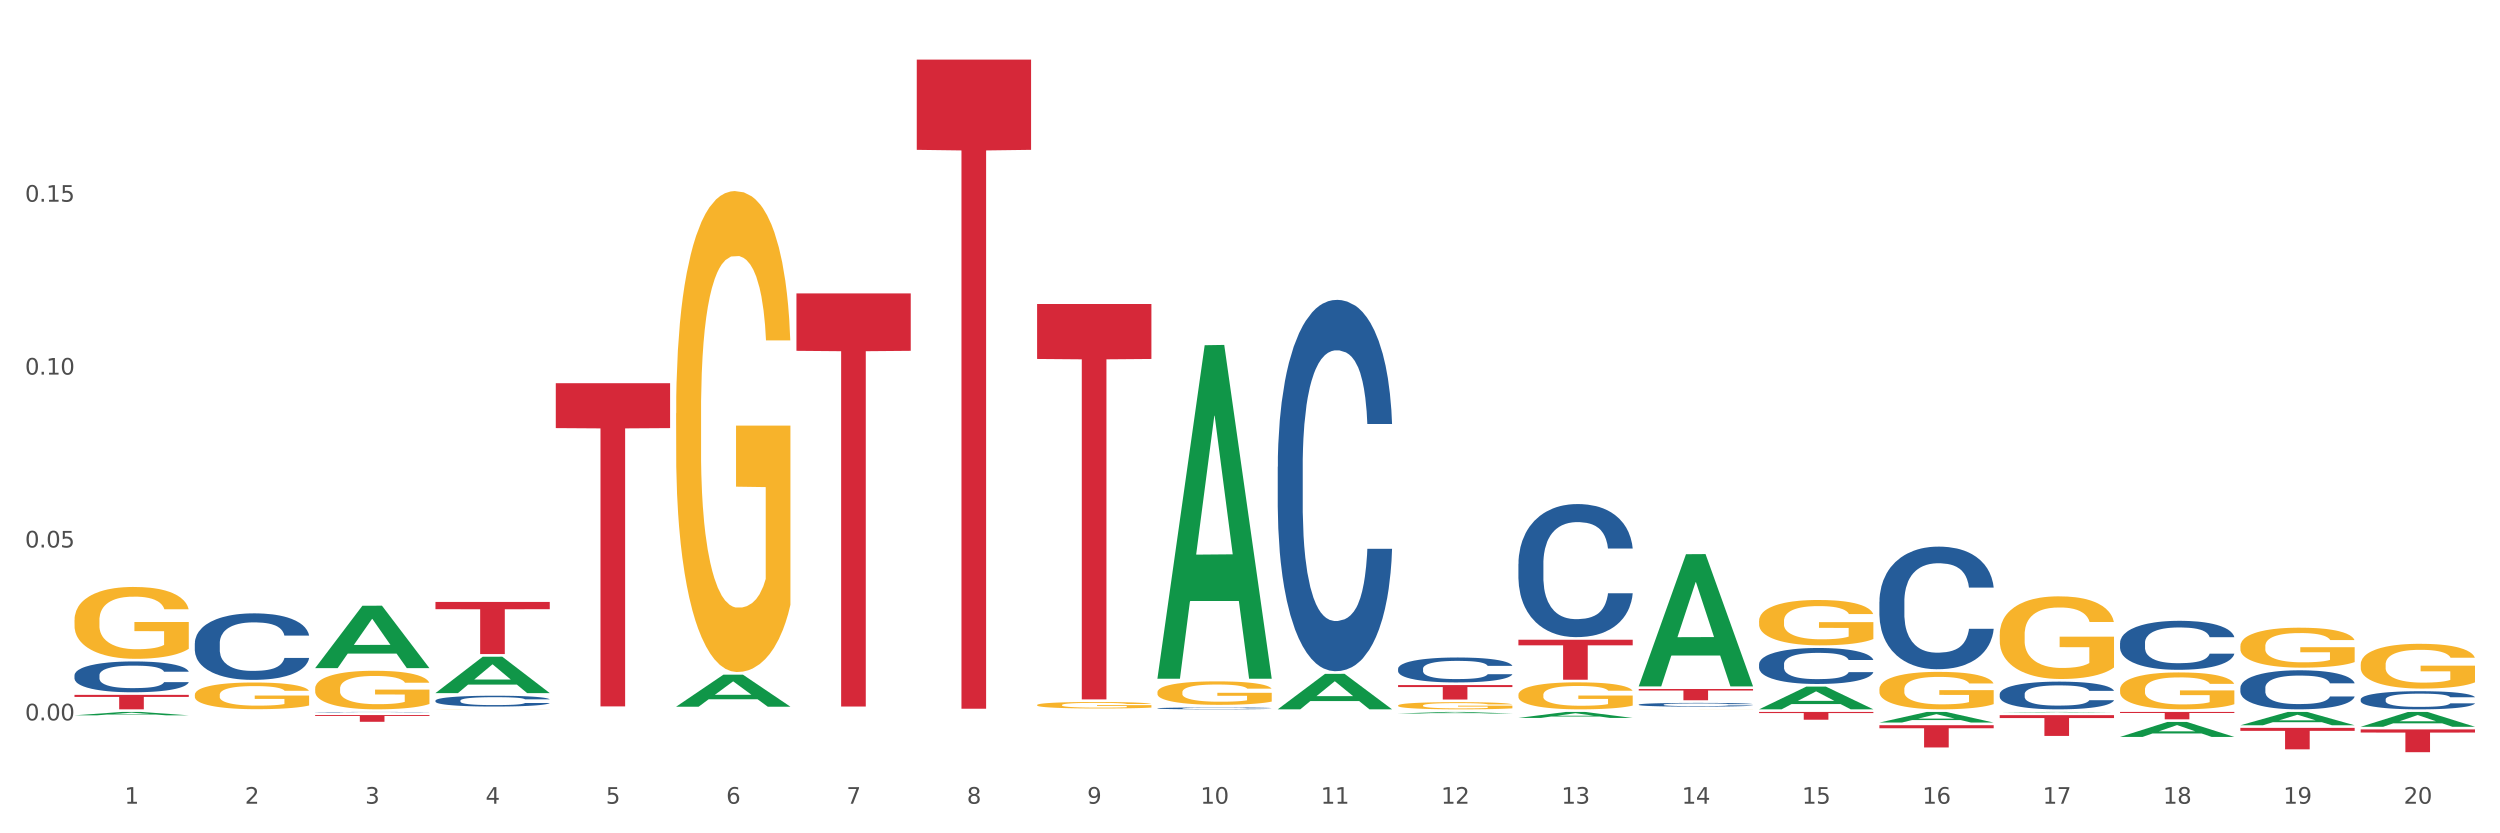 <?xml version="1.0" encoding="utf-8" standalone="no"?>
<!DOCTYPE svg PUBLIC "-//W3C//DTD SVG 1.1//EN"
  "http://www.w3.org/Graphics/SVG/1.1/DTD/svg11.dtd">
<svg xmlns:xlink="http://www.w3.org/1999/xlink" width="1080pt" height="360pt" viewBox="0 0 1080 360" xmlns="http://www.w3.org/2000/svg" version="1.1">
 <rect x="0" y="0" width="1080" height="360" fill="#333333" stroke="none"/>
 <defs>
  <style type="text/css">*{stroke-linejoin: round; stroke-linecap: butt}</style>
 </defs>
 <g id="figure_1">
  <g id="patch_1">
   <path d="M 0 360 
L 1080 360 
L 1080 0 
L 0 0 
z
" style="fill: #ffffff; stroke: #ffffff; stroke-linejoin: miter"/>
  </g>
  <g id="axes_1">
   <g id="matplotlib.axis_1">
    <g id="xtick_1">
     <g id="text_1">
      <!-- 1 -->
      <g style="fill: #4d4d4d" transform="translate(53.812 347.204) scale(0.096 -0.096)">
       <defs>
        <path id="DejaVuSans-31" d="M 794 531 
L 1825 531 
L 1825 4091 
L 703 3866 
L 703 4441 
L 1819 4666 
L 2450 4666 
L 2450 531 
L 3481 531 
L 3481 0 
L 794 0 
L 794 531 
z
" transform="scale(0.016)"/>
       </defs>
       <use xlink:href="#DejaVuSans-31"/>
      </g>
     </g>
    </g>
    <g id="xtick_2">
     <g id="text_2">
      <!-- 2 -->
      <g style="fill: #4d4d4d" transform="translate(105.793 347.204) scale(0.096 -0.096)">
       <defs>
        <path id="DejaVuSans-32" d="M 1228 531 
L 3431 531 
L 3431 0 
L 469 0 
L 469 531 
Q 828 903 1448 1529 
Q 2069 2156 2228 2338 
Q 2531 2678 2651 2914 
Q 2772 3150 2772 3378 
Q 2772 3750 2511 3984 
Q 2250 4219 1831 4219 
Q 1534 4219 1204 4116 
Q 875 4013 500 3803 
L 500 4441 
Q 881 4594 1212 4672 
Q 1544 4750 1819 4750 
Q 2544 4750 2975 4387 
Q 3406 4025 3406 3419 
Q 3406 3131 3298 2873 
Q 3191 2616 2906 2266 
Q 2828 2175 2409 1742 
Q 1991 1309 1228 531 
z
" transform="scale(0.016)"/>
       </defs>
       <use xlink:href="#DejaVuSans-32"/>
      </g>
     </g>
    </g>
    <g id="xtick_3">
     <g id="text_3">
      <!-- 3 -->
      <g style="fill: #4d4d4d" transform="translate(157.774 347.204) scale(0.096 -0.096)">
       <defs>
        <path id="DejaVuSans-33" d="M 2597 2516 
Q 3050 2419 3304 2112 
Q 3559 1806 3559 1356 
Q 3559 666 3084 287 
Q 2609 -91 1734 -91 
Q 1441 -91 1130 -33 
Q 819 25 488 141 
L 488 750 
Q 750 597 1062 519 
Q 1375 441 1716 441 
Q 2309 441 2620 675 
Q 2931 909 2931 1356 
Q 2931 1769 2642 2001 
Q 2353 2234 1838 2234 
L 1294 2234 
L 1294 2753 
L 1863 2753 
Q 2328 2753 2575 2939 
Q 2822 3125 2822 3475 
Q 2822 3834 2567 4026 
Q 2313 4219 1838 4219 
Q 1578 4219 1281 4162 
Q 984 4106 628 3988 
L 628 4550 
Q 988 4650 1302 4700 
Q 1616 4750 1894 4750 
Q 2613 4750 3031 4423 
Q 3450 4097 3450 3541 
Q 3450 3153 3228 2886 
Q 3006 2619 2597 2516 
z
" transform="scale(0.016)"/>
       </defs>
       <use xlink:href="#DejaVuSans-33"/>
      </g>
     </g>
    </g>
    <g id="xtick_4">
     <g id="text_4">
      <!-- 4 -->
      <g style="fill: #4d4d4d" transform="translate(209.756 347.204) scale(0.096 -0.096)">
       <defs>
        <path id="DejaVuSans-34" d="M 2419 4116 
L 825 1625 
L 2419 1625 
L 2419 4116 
z
M 2253 4666 
L 3047 4666 
L 3047 1625 
L 3713 1625 
L 3713 1100 
L 3047 1100 
L 3047 0 
L 2419 0 
L 2419 1100 
L 313 1100 
L 313 1709 
L 2253 4666 
z
" transform="scale(0.016)"/>
       </defs>
       <use xlink:href="#DejaVuSans-34"/>
      </g>
     </g>
    </g>
    <g id="xtick_5">
     <g id="text_5">
      <!-- 5 -->
      <g style="fill: #4d4d4d" transform="translate(261.737 347.204) scale(0.096 -0.096)">
       <defs>
        <path id="DejaVuSans-35" d="M 691 4666 
L 3169 4666 
L 3169 4134 
L 1269 4134 
L 1269 2991 
Q 1406 3038 1543 3061 
Q 1681 3084 1819 3084 
Q 2600 3084 3056 2656 
Q 3513 2228 3513 1497 
Q 3513 744 3044 326 
Q 2575 -91 1722 -91 
Q 1428 -91 1123 -41 
Q 819 9 494 109 
L 494 744 
Q 775 591 1075 516 
Q 1375 441 1709 441 
Q 2250 441 2565 725 
Q 2881 1009 2881 1497 
Q 2881 1984 2565 2268 
Q 2250 2553 1709 2553 
Q 1456 2553 1204 2497 
Q 953 2441 691 2322 
L 691 4666 
z
" transform="scale(0.016)"/>
       </defs>
       <use xlink:href="#DejaVuSans-35"/>
      </g>
     </g>
    </g>
    <g id="xtick_6">
     <g id="text_6">
      <!-- 6 -->
      <g style="fill: #4d4d4d" transform="translate(313.718 347.204) scale(0.096 -0.096)">
       <defs>
        <path id="DejaVuSans-36" d="M 2113 2584 
Q 1688 2584 1439 2293 
Q 1191 2003 1191 1497 
Q 1191 994 1439 701 
Q 1688 409 2113 409 
Q 2538 409 2786 701 
Q 3034 994 3034 1497 
Q 3034 2003 2786 2293 
Q 2538 2584 2113 2584 
z
M 3366 4563 
L 3366 3988 
Q 3128 4100 2886 4159 
Q 2644 4219 2406 4219 
Q 1781 4219 1451 3797 
Q 1122 3375 1075 2522 
Q 1259 2794 1537 2939 
Q 1816 3084 2150 3084 
Q 2853 3084 3261 2657 
Q 3669 2231 3669 1497 
Q 3669 778 3244 343 
Q 2819 -91 2113 -91 
Q 1303 -91 875 529 
Q 447 1150 447 2328 
Q 447 3434 972 4092 
Q 1497 4750 2381 4750 
Q 2619 4750 2861 4703 
Q 3103 4656 3366 4563 
z
" transform="scale(0.016)"/>
       </defs>
       <use xlink:href="#DejaVuSans-36"/>
      </g>
     </g>
    </g>
    <g id="xtick_7">
     <g id="text_7">
      <!-- 7 -->
      <g style="fill: #4d4d4d" transform="translate(365.699 347.204) scale(0.096 -0.096)">
       <defs>
        <path id="DejaVuSans-37" d="M 525 4666 
L 3525 4666 
L 3525 4397 
L 1831 0 
L 1172 0 
L 2766 4134 
L 525 4134 
L 525 4666 
z
" transform="scale(0.016)"/>
       </defs>
       <use xlink:href="#DejaVuSans-37"/>
      </g>
     </g>
    </g>
    <g id="xtick_8">
     <g id="text_8">
      <!-- 8 -->
      <g style="fill: #4d4d4d" transform="translate(417.68 347.204) scale(0.096 -0.096)">
       <defs>
        <path id="DejaVuSans-38" d="M 2034 2216 
Q 1584 2216 1326 1975 
Q 1069 1734 1069 1313 
Q 1069 891 1326 650 
Q 1584 409 2034 409 
Q 2484 409 2743 651 
Q 3003 894 3003 1313 
Q 3003 1734 2745 1975 
Q 2488 2216 2034 2216 
z
M 1403 2484 
Q 997 2584 770 2862 
Q 544 3141 544 3541 
Q 544 4100 942 4425 
Q 1341 4750 2034 4750 
Q 2731 4750 3128 4425 
Q 3525 4100 3525 3541 
Q 3525 3141 3298 2862 
Q 3072 2584 2669 2484 
Q 3125 2378 3379 2068 
Q 3634 1759 3634 1313 
Q 3634 634 3220 271 
Q 2806 -91 2034 -91 
Q 1263 -91 848 271 
Q 434 634 434 1313 
Q 434 1759 690 2068 
Q 947 2378 1403 2484 
z
M 1172 3481 
Q 1172 3119 1398 2916 
Q 1625 2713 2034 2713 
Q 2441 2713 2670 2916 
Q 2900 3119 2900 3481 
Q 2900 3844 2670 4047 
Q 2441 4250 2034 4250 
Q 1625 4250 1398 4047 
Q 1172 3844 1172 3481 
z
" transform="scale(0.016)"/>
       </defs>
       <use xlink:href="#DejaVuSans-38"/>
      </g>
     </g>
    </g>
    <g id="xtick_9">
     <g id="text_9">
      <!-- 9 -->
      <g style="fill: #4d4d4d" transform="translate(469.662 347.204) scale(0.096 -0.096)">
       <defs>
        <path id="DejaVuSans-39" d="M 703 97 
L 703 672 
Q 941 559 1184 500 
Q 1428 441 1663 441 
Q 2288 441 2617 861 
Q 2947 1281 2994 2138 
Q 2813 1869 2534 1725 
Q 2256 1581 1919 1581 
Q 1219 1581 811 2004 
Q 403 2428 403 3163 
Q 403 3881 828 4315 
Q 1253 4750 1959 4750 
Q 2769 4750 3195 4129 
Q 3622 3509 3622 2328 
Q 3622 1225 3098 567 
Q 2575 -91 1691 -91 
Q 1453 -91 1209 -44 
Q 966 3 703 97 
z
M 1959 2075 
Q 2384 2075 2632 2365 
Q 2881 2656 2881 3163 
Q 2881 3666 2632 3958 
Q 2384 4250 1959 4250 
Q 1534 4250 1286 3958 
Q 1038 3666 1038 3163 
Q 1038 2656 1286 2365 
Q 1534 2075 1959 2075 
z
" transform="scale(0.016)"/>
       </defs>
       <use xlink:href="#DejaVuSans-39"/>
      </g>
     </g>
    </g>
    <g id="xtick_10">
     <g id="text_10">
      <!-- 10 -->
      <g style="fill: #4d4d4d" transform="translate(518.589 347.204) scale(0.096 -0.096)">
       <defs>
        <path id="DejaVuSans-30" d="M 2034 4250 
Q 1547 4250 1301 3770 
Q 1056 3291 1056 2328 
Q 1056 1369 1301 889 
Q 1547 409 2034 409 
Q 2525 409 2770 889 
Q 3016 1369 3016 2328 
Q 3016 3291 2770 3770 
Q 2525 4250 2034 4250 
z
M 2034 4750 
Q 2819 4750 3233 4129 
Q 3647 3509 3647 2328 
Q 3647 1150 3233 529 
Q 2819 -91 2034 -91 
Q 1250 -91 836 529 
Q 422 1150 422 2328 
Q 422 3509 836 4129 
Q 1250 4750 2034 4750 
z
" transform="scale(0.016)"/>
       </defs>
       <use xlink:href="#DejaVuSans-31"/>
       <use xlink:href="#DejaVuSans-30" transform="translate(63.623 0)"/>
      </g>
     </g>
    </g>
    <g id="xtick_11">
     <g id="text_11">
      <!-- 11 -->
      <g style="fill: #4d4d4d" transform="translate(570.57 347.204) scale(0.096 -0.096)">
       <use xlink:href="#DejaVuSans-31"/>
       <use xlink:href="#DejaVuSans-31" transform="translate(63.623 0)"/>
      </g>
     </g>
    </g>
    <g id="xtick_12">
     <g id="text_12">
      <!-- 12 -->
      <g style="fill: #4d4d4d" transform="translate(622.551 347.204) scale(0.096 -0.096)">
       <use xlink:href="#DejaVuSans-31"/>
       <use xlink:href="#DejaVuSans-32" transform="translate(63.623 0)"/>
      </g>
     </g>
    </g>
    <g id="xtick_13">
     <g id="text_13">
      <!-- 13 -->
      <g style="fill: #4d4d4d" transform="translate(674.533 347.204) scale(0.096 -0.096)">
       <use xlink:href="#DejaVuSans-31"/>
       <use xlink:href="#DejaVuSans-33" transform="translate(63.623 0)"/>
      </g>
     </g>
    </g>
    <g id="xtick_14">
     <g id="text_14">
      <!-- 14 -->
      <g style="fill: #4d4d4d" transform="translate(726.514 347.204) scale(0.096 -0.096)">
       <use xlink:href="#DejaVuSans-31"/>
       <use xlink:href="#DejaVuSans-34" transform="translate(63.623 0)"/>
      </g>
     </g>
    </g>
    <g id="xtick_15">
     <g id="text_15">
      <!-- 15 -->
      <g style="fill: #4d4d4d" transform="translate(778.495 347.204) scale(0.096 -0.096)">
       <use xlink:href="#DejaVuSans-31"/>
       <use xlink:href="#DejaVuSans-35" transform="translate(63.623 0)"/>
      </g>
     </g>
    </g>
    <g id="xtick_16">
     <g id="text_16">
      <!-- 16 -->
      <g style="fill: #4d4d4d" transform="translate(830.476 347.204) scale(0.096 -0.096)">
       <use xlink:href="#DejaVuSans-31"/>
       <use xlink:href="#DejaVuSans-36" transform="translate(63.623 0)"/>
      </g>
     </g>
    </g>
    <g id="xtick_17">
     <g id="text_17">
      <!-- 17 -->
      <g style="fill: #4d4d4d" transform="translate(882.457 347.204) scale(0.096 -0.096)">
       <use xlink:href="#DejaVuSans-31"/>
       <use xlink:href="#DejaVuSans-37" transform="translate(63.623 0)"/>
      </g>
     </g>
    </g>
    <g id="xtick_18">
     <g id="text_18">
      <!-- 18 -->
      <g style="fill: #4d4d4d" transform="translate(934.439 347.204) scale(0.096 -0.096)">
       <use xlink:href="#DejaVuSans-31"/>
       <use xlink:href="#DejaVuSans-38" transform="translate(63.623 0)"/>
      </g>
     </g>
    </g>
    <g id="xtick_19">
     <g id="text_19">
      <!-- 19 -->
      <g style="fill: #4d4d4d" transform="translate(986.42 347.204) scale(0.096 -0.096)">
       <use xlink:href="#DejaVuSans-31"/>
       <use xlink:href="#DejaVuSans-39" transform="translate(63.623 0)"/>
      </g>
     </g>
    </g>
    <g id="xtick_20">
     <g id="text_20">
      <!-- 20 -->
      <g style="fill: #4d4d4d" transform="translate(1038.401 347.204) scale(0.096 -0.096)">
       <use xlink:href="#DejaVuSans-32"/>
       <use xlink:href="#DejaVuSans-30" transform="translate(63.623 0)"/>
      </g>
     </g>
    </g>
    <g id="xtick_21"/>
    <g id="xtick_22"/>
    <g id="xtick_23"/>
    <g id="xtick_24"/>
    <g id="xtick_25"/>
    <g id="xtick_26"/>
    <g id="xtick_27"/>
    <g id="xtick_28"/>
    <g id="xtick_29"/>
    <g id="xtick_30"/>
    <g id="xtick_31"/>
    <g id="xtick_32"/>
    <g id="xtick_33"/>
    <g id="xtick_34"/>
    <g id="xtick_35"/>
    <g id="xtick_36"/>
    <g id="xtick_37"/>
    <g id="xtick_38"/>
    <g id="xtick_39"/>
   </g>
   <g id="matplotlib.axis_2">
    <g id="ytick_1">
     <g id="text_21">
      <!-- 0.00 -->
      <g style="fill: #4d4d4d" transform="translate(10.8 311.211) scale(0.096 -0.096)">
       <defs>
        <path id="DejaVuSans-2e" d="M 684 794 
L 1344 794 
L 1344 0 
L 684 0 
L 684 794 
z
" transform="scale(0.016)"/>
       </defs>
       <use xlink:href="#DejaVuSans-30"/>
       <use xlink:href="#DejaVuSans-2e" transform="translate(63.623 0)"/>
       <use xlink:href="#DejaVuSans-30" transform="translate(95.41 0)"/>
       <use xlink:href="#DejaVuSans-30" transform="translate(159.033 0)"/>
      </g>
     </g>
    </g>
    <g id="ytick_2">
     <g id="text_22">
      <!-- 0.05 -->
      <g style="fill: #4d4d4d" transform="translate(10.8 236.521) scale(0.096 -0.096)">
       <use xlink:href="#DejaVuSans-30"/>
       <use xlink:href="#DejaVuSans-2e" transform="translate(63.623 0)"/>
       <use xlink:href="#DejaVuSans-30" transform="translate(95.41 0)"/>
       <use xlink:href="#DejaVuSans-35" transform="translate(159.033 0)"/>
      </g>
     </g>
    </g>
    <g id="ytick_3">
     <g id="text_23">
      <!-- 0.10 -->
      <g style="fill: #4d4d4d" transform="translate(10.8 161.83) scale(0.096 -0.096)">
       <use xlink:href="#DejaVuSans-30"/>
       <use xlink:href="#DejaVuSans-2e" transform="translate(63.623 0)"/>
       <use xlink:href="#DejaVuSans-31" transform="translate(95.41 0)"/>
       <use xlink:href="#DejaVuSans-30" transform="translate(159.033 0)"/>
      </g>
     </g>
    </g>
    <g id="ytick_4">
     <g id="text_24">
      <!-- 0.15 -->
      <g style="fill: #4d4d4d" transform="translate(10.8 87.14) scale(0.096 -0.096)">
       <use xlink:href="#DejaVuSans-30"/>
       <use xlink:href="#DejaVuSans-2e" transform="translate(63.623 0)"/>
       <use xlink:href="#DejaVuSans-31" transform="translate(95.41 0)"/>
       <use xlink:href="#DejaVuSans-35" transform="translate(159.033 0)"/>
      </g>
     </g>
    </g>
    <g id="ytick_5"/>
    <g id="ytick_6"/>
    <g id="ytick_7"/>
    <g id="ytick_8"/>
   </g>
   <g id="PolyCollection_1">
    <path d="M 32.175 309.02 
L 32.226 309.019 
L 52.59 307.565 
L 61.041 307.564 
L 81.557 309.023 
L 71.783 309.023 
L 67.353 308.683 
L 46.328 308.683 
L 46.175 308.688 
L 41.899 309.023 
L 32.175 309.023 
L 32.175 309.02 
L 48.975 308.48 
L 64.706 308.479 
L 56.917 307.875 
L 56.815 307.872 
L 56.713 307.876 
L 48.924 308.479 
L 48.975 308.48 
L 32.175 309.02 
z
" clip-path="url(#pbdd0db0376)" style="fill: #109648"/>
    <path d="M 136.137 288.592 
L 136.188 288.567 
L 156.552 261.68 
L 165.003 261.655 
L 185.52 288.643 
L 175.745 288.643 
L 171.316 282.358 
L 150.29 282.358 
L 150.137 282.46 
L 145.861 288.643 
L 136.137 288.643 
L 136.137 288.592 
L 152.938 278.608 
L 168.669 278.583 
L 160.879 267.407 
L 160.778 267.356 
L 160.676 267.432 
L 152.887 278.583 
L 152.938 278.608 
L 136.137 288.592 
z
" clip-path="url(#pbdd0db0376)" style="fill: #109648"/>
    <path d="M 188.119 299.391 
L 188.17 299.376 
L 208.533 283.708 
L 216.984 283.693 
L 237.501 299.42 
L 227.726 299.42 
L 223.297 295.758 
L 202.271 295.758 
L 202.119 295.817 
L 197.842 299.42 
L 188.119 299.42 
L 188.119 299.391 
L 204.919 293.572 
L 220.65 293.557 
L 212.861 287.045 
L 212.759 287.015 
L 212.657 287.06 
L 204.868 293.557 
L 204.919 293.572 
L 188.119 299.391 
z
" clip-path="url(#pbdd0db0376)" style="fill: #109648"/>
    <path d="M 292.081 305.277 
L 292.132 305.264 
L 312.496 291.464 
L 320.947 291.451 
L 341.463 305.303 
L 331.689 305.303 
L 327.259 302.077 
L 306.234 302.077 
L 306.081 302.129 
L 301.805 305.303 
L 292.081 305.303 
L 292.081 305.277 
L 308.881 300.152 
L 324.612 300.139 
L 316.823 294.403 
L 316.721 294.377 
L 316.619 294.416 
L 308.83 300.139 
L 308.881 300.152 
L 292.081 305.277 
z
" clip-path="url(#pbdd0db0376)" style="fill: #109648"/>
    <path d="M 32.175 300.196 
L 81.557 300.196 
L 81.557 301.063 
L 62.132 301.069 
L 62.132 306.437 
L 51.483 306.437 
L 51.483 301.069 
L 32.175 301.063 
L 32.175 300.201 
L 32.175 300.196 
z
" clip-path="url(#pbdd0db0376)" style="fill: #d62839"/>
    <path d="M 136.137 308.908 
L 185.52 308.908 
L 185.52 309.314 
L 166.094 309.316 
L 166.094 311.827 
L 155.446 311.827 
L 155.446 309.316 
L 136.137 309.314 
L 136.137 308.911 
L 136.137 308.908 
z
" clip-path="url(#pbdd0db0376)" style="fill: #d62839"/>
    <path d="M 188.119 260.047 
L 237.501 260.047 
L 237.501 263.177 
L 218.076 263.198 
L 218.076 282.566 
L 207.427 282.566 
L 207.427 263.198 
L 188.119 263.177 
L 188.119 260.069 
L 188.119 260.047 
z
" clip-path="url(#pbdd0db0376)" style="fill: #d62839"/>
    <path d="M 240.1 165.531 
L 289.482 165.531 
L 289.482 184.936 
L 270.057 185.067 
L 270.057 305.168 
L 259.408 305.168 
L 259.408 185.067 
L 240.1 184.936 
L 240.1 165.662 
L 240.1 165.531 
z
" clip-path="url(#pbdd0db0376)" style="fill: #d62839"/>
    <path d="M 344.062 126.753 
L 393.444 126.753 
L 393.444 151.555 
L 374.019 151.722 
L 374.019 305.224 
L 363.37 305.224 
L 363.37 151.722 
L 344.062 151.555 
L 344.062 126.921 
L 344.062 126.753 
z
" clip-path="url(#pbdd0db0376)" style="fill: #d62839"/>
    <path d="M 396.043 25.759 
L 445.426 25.759 
L 445.426 64.728 
L 426 64.991 
L 426 306.176 
L 415.352 306.176 
L 415.352 64.991 
L 396.043 64.728 
L 396.043 26.023 
L 396.043 25.759 
z
" clip-path="url(#pbdd0db0376)" style="fill: #d62839"/>
    <path d="M 448.025 131.335 
L 497.407 131.335 
L 497.407 155.069 
L 477.982 155.23 
L 477.982 302.129 
L 467.333 302.129 
L 467.333 155.23 
L 448.025 155.069 
L 448.025 131.495 
L 448.025 131.335 
z
" clip-path="url(#pbdd0db0376)" style="fill: #d62839"/>
    <path d="M 603.968 295.944 
L 653.35 295.944 
L 653.35 296.813 
L 633.925 296.819 
L 633.925 302.201 
L 623.276 302.201 
L 623.276 296.819 
L 603.968 296.813 
L 603.968 295.95 
L 603.968 295.944 
z
" clip-path="url(#pbdd0db0376)" style="fill: #d62839"/>
    <path d="M 811.893 259.938 
L 811.951 259.89 
L 811.951 258.535 
L 812.127 256.697 
L 812.769 253.31 
L 813.586 250.745 
L 814.987 247.745 
L 815.746 246.487 
L 816.738 245.084 
L 818.781 242.81 
L 821.116 240.875 
L 822.75 239.81 
L 823.976 239.133 
L 826.719 237.923 
L 828.295 237.391 
L 829.93 236.955 
L 831.331 236.665 
L 833.666 236.326 
L 835.533 236.181 
L 837.693 236.133 
L 839.503 236.181 
L 841.896 236.375 
L 845.398 236.955 
L 846.741 237.294 
L 848.55 237.875 
L 850.418 238.649 
L 851.936 239.423 
L 853.687 240.536 
L 855.496 241.987 
L 857.248 243.826 
L 858.473 245.52 
L 859.466 247.31 
L 860.341 249.487 
L 860.983 251.858 
L 861.275 253.842 
L 850.593 253.842 
L 850.301 252.052 
L 849.718 250.116 
L 849.134 248.81 
L 848.492 247.745 
L 847.5 246.536 
L 846.624 245.761 
L 845.165 244.842 
L 843.822 244.261 
L 842.713 243.923 
L 841.371 243.632 
L 838.51 243.342 
L 836.467 243.342 
L 835.183 243.439 
L 833.607 243.681 
L 832.265 244.02 
L 830.689 244.6 
L 829.463 245.229 
L 828.237 246.052 
L 827.537 246.632 
L 826.486 247.697 
L 825.785 248.568 
L 824.851 250.068 
L 824.326 251.132 
L 823.392 253.89 
L 822.984 255.922 
L 822.808 257.326 
L 822.692 258.874 
L 822.692 266.422 
L 823.042 269.809 
L 823.334 271.26 
L 823.801 272.906 
L 824.676 275.035 
L 825.961 277.115 
L 827.303 278.615 
L 828.412 279.534 
L 829.463 280.212 
L 830.513 280.744 
L 831.798 281.228 
L 832.848 281.518 
L 834.424 281.808 
L 836.292 281.954 
L 837.752 281.954 
L 840.728 281.712 
L 842.071 281.47 
L 843.355 281.131 
L 844.756 280.599 
L 845.865 280.018 
L 846.507 279.583 
L 847.558 278.663 
L 848.375 277.696 
L 849.076 276.583 
L 849.543 275.615 
L 850.068 274.164 
L 850.476 272.519 
L 850.593 271.648 
L 861.275 271.648 
L 861.042 273.389 
L 860.633 275.083 
L 859.816 277.357 
L 859.174 278.663 
L 858.182 280.26 
L 857.131 281.615 
L 855.672 283.115 
L 854.329 284.228 
L 852.928 285.195 
L 851.41 286.066 
L 848.667 287.276 
L 847.675 287.615 
L 845.573 288.195 
L 843.939 288.534 
L 841.546 288.873 
L 839.094 289.066 
L 836.526 289.115 
L 834.249 289.018 
L 831.739 288.728 
L 830.163 288.437 
L 828.412 288.002 
L 826.369 287.324 
L 824.443 286.502 
L 822.633 285.534 
L 820.941 284.421 
L 819.365 283.163 
L 817.322 281.083 
L 815.804 279.051 
L 814.695 277.163 
L 813.936 275.567 
L 813.177 273.535 
L 812.769 272.131 
L 812.127 268.744 
L 811.893 265.599 
L 811.893 259.938 
z
" clip-path="url(#pbdd0db0376)" style="fill: #255c99"/>
    <path d="M 863.874 299.842 
L 863.933 299.831 
L 863.933 299.525 
L 864.108 299.11 
L 864.75 298.344 
L 865.567 297.765 
L 866.968 297.087 
L 867.727 296.802 
L 868.719 296.485 
L 870.762 295.971 
L 873.097 295.534 
L 874.731 295.293 
L 875.957 295.14 
L 878.701 294.867 
L 880.277 294.746 
L 881.911 294.648 
L 883.312 294.582 
L 885.647 294.506 
L 887.515 294.473 
L 889.674 294.462 
L 891.484 294.473 
L 893.877 294.517 
L 897.379 294.648 
L 898.722 294.725 
L 900.531 294.856 
L 902.399 295.031 
L 903.917 295.206 
L 905.668 295.457 
L 907.478 295.785 
L 909.229 296.201 
L 910.455 296.584 
L 911.447 296.988 
L 912.322 297.48 
L 912.965 298.016 
L 913.256 298.464 
L 902.574 298.464 
L 902.283 298.06 
L 901.699 297.622 
L 901.115 297.327 
L 900.473 297.087 
L 899.481 296.813 
L 898.605 296.638 
L 897.146 296.43 
L 895.803 296.299 
L 894.694 296.223 
L 893.352 296.157 
L 890.492 296.091 
L 888.449 296.091 
L 887.164 296.113 
L 885.588 296.168 
L 884.246 296.245 
L 882.67 296.376 
L 881.444 296.518 
L 880.218 296.704 
L 879.518 296.835 
L 878.467 297.076 
L 877.767 297.273 
L 876.833 297.612 
L 876.307 297.852 
L 875.373 298.475 
L 874.965 298.935 
L 874.79 299.252 
L 874.673 299.602 
L 874.673 301.308 
L 875.023 302.073 
L 875.315 302.401 
L 875.782 302.773 
L 876.658 303.254 
L 877.942 303.725 
L 879.284 304.064 
L 880.393 304.271 
L 881.444 304.424 
L 882.495 304.545 
L 883.779 304.654 
L 884.83 304.72 
L 886.406 304.785 
L 888.273 304.818 
L 889.733 304.818 
L 892.71 304.763 
L 894.052 304.709 
L 895.336 304.632 
L 896.737 304.512 
L 897.846 304.381 
L 898.488 304.282 
L 899.539 304.074 
L 900.356 303.856 
L 901.057 303.604 
L 901.524 303.386 
L 902.049 303.057 
L 902.458 302.686 
L 902.574 302.489 
L 913.256 302.489 
L 913.023 302.882 
L 912.614 303.265 
L 911.797 303.779 
L 911.155 304.074 
L 910.163 304.435 
L 909.112 304.742 
L 907.653 305.081 
L 906.31 305.332 
L 904.909 305.551 
L 903.392 305.748 
L 900.648 306.021 
L 899.656 306.098 
L 897.555 306.229 
L 895.92 306.305 
L 893.527 306.382 
L 891.075 306.426 
L 888.507 306.437 
L 886.23 306.415 
L 883.72 306.349 
L 882.144 306.283 
L 880.393 306.185 
L 878.35 306.032 
L 876.424 305.846 
L 874.615 305.627 
L 872.922 305.376 
L 871.346 305.091 
L 869.303 304.621 
L 867.785 304.162 
L 866.676 303.735 
L 865.917 303.375 
L 865.158 302.915 
L 864.75 302.598 
L 864.108 301.833 
L 863.874 301.122 
L 863.874 299.842 
z
" clip-path="url(#pbdd0db0376)" style="fill: #255c99"/>
    <path d="M 915.855 277.703 
L 915.914 277.683 
L 915.914 277.142 
L 916.089 276.407 
L 916.731 275.054 
L 917.548 274.029 
L 918.949 272.831 
L 919.708 272.328 
L 920.7 271.767 
L 922.743 270.858 
L 925.078 270.085 
L 926.713 269.66 
L 927.938 269.389 
L 930.682 268.906 
L 932.258 268.693 
L 933.892 268.519 
L 935.293 268.403 
L 937.628 268.268 
L 939.496 268.21 
L 941.656 268.19 
L 943.465 268.21 
L 945.858 268.287 
L 949.361 268.519 
L 950.703 268.654 
L 952.513 268.886 
L 954.381 269.196 
L 955.898 269.505 
L 957.649 269.95 
L 959.459 270.53 
L 961.21 271.265 
L 962.436 271.941 
L 963.428 272.657 
L 964.304 273.527 
L 964.946 274.474 
L 965.238 275.267 
L 954.556 275.267 
L 954.264 274.551 
L 953.68 273.778 
L 953.096 273.256 
L 952.454 272.831 
L 951.462 272.347 
L 950.586 272.038 
L 949.127 271.671 
L 947.785 271.439 
L 946.676 271.303 
L 945.333 271.187 
L 942.473 271.071 
L 940.43 271.071 
L 939.146 271.11 
L 937.57 271.207 
L 936.227 271.342 
L 934.651 271.574 
L 933.425 271.825 
L 932.199 272.154 
L 931.499 272.386 
L 930.448 272.811 
L 929.748 273.159 
L 928.814 273.759 
L 928.289 274.184 
L 927.355 275.286 
L 926.946 276.098 
L 926.771 276.659 
L 926.654 277.277 
L 926.654 280.294 
L 927.004 281.647 
L 927.296 282.227 
L 927.763 282.884 
L 928.639 283.735 
L 929.923 284.566 
L 931.265 285.166 
L 932.375 285.533 
L 933.425 285.804 
L 934.476 286.016 
L 935.76 286.21 
L 936.811 286.326 
L 938.387 286.442 
L 940.255 286.5 
L 941.714 286.5 
L 944.691 286.403 
L 946.033 286.307 
L 947.318 286.171 
L 948.719 285.958 
L 949.828 285.726 
L 950.47 285.552 
L 951.52 285.185 
L 952.338 284.798 
L 953.038 284.354 
L 953.505 283.967 
L 954.03 283.387 
L 954.439 282.73 
L 954.556 282.382 
L 965.238 282.382 
L 965.004 283.078 
L 964.596 283.754 
L 963.778 284.663 
L 963.136 285.185 
L 962.144 285.823 
L 961.093 286.365 
L 959.634 286.964 
L 958.291 287.409 
L 956.89 287.795 
L 955.373 288.143 
L 952.629 288.627 
L 951.637 288.762 
L 949.536 288.994 
L 947.901 289.129 
L 945.508 289.265 
L 943.056 289.342 
L 940.488 289.361 
L 938.212 289.323 
L 935.702 289.207 
L 934.126 289.091 
L 932.375 288.917 
L 930.332 288.646 
L 928.405 288.317 
L 926.596 287.931 
L 924.903 287.486 
L 923.327 286.983 
L 921.284 286.152 
L 919.766 285.34 
L 918.657 284.586 
L 917.898 283.948 
L 917.14 283.136 
L 916.731 282.575 
L 916.089 281.222 
L 915.855 279.965 
L 915.855 277.703 
z
" clip-path="url(#pbdd0db0376)" style="fill: #255c99"/>
    <path d="M 967.837 297.142 
L 967.895 297.127 
L 967.895 296.695 
L 968.07 296.11 
L 968.712 295.031 
L 969.529 294.214 
L 970.93 293.258 
L 971.689 292.857 
L 972.681 292.41 
L 974.724 291.686 
L 977.059 291.069 
L 978.694 290.73 
L 979.92 290.514 
L 982.663 290.129 
L 984.239 289.96 
L 985.873 289.821 
L 987.274 289.728 
L 989.609 289.62 
L 991.477 289.574 
L 993.637 289.559 
L 995.446 289.574 
L 997.84 289.636 
L 1001.342 289.821 
L 1002.684 289.929 
L 1004.494 290.114 
L 1006.362 290.36 
L 1007.879 290.607 
L 1009.631 290.961 
L 1011.44 291.424 
L 1013.191 292.01 
L 1014.417 292.549 
L 1015.409 293.119 
L 1016.285 293.813 
L 1016.927 294.568 
L 1017.219 295.2 
L 1006.537 295.2 
L 1006.245 294.63 
L 1005.661 294.013 
L 1005.078 293.597 
L 1004.435 293.258 
L 1003.443 292.873 
L 1002.568 292.626 
L 1001.108 292.333 
L 999.766 292.148 
L 998.657 292.04 
L 997.314 291.948 
L 994.454 291.855 
L 992.411 291.855 
L 991.127 291.886 
L 989.551 291.963 
L 988.208 292.071 
L 986.632 292.256 
L 985.406 292.457 
L 984.181 292.719 
L 983.48 292.904 
L 982.429 293.243 
L 981.729 293.52 
L 980.795 293.998 
L 980.27 294.337 
L 979.336 295.216 
L 978.927 295.863 
L 978.752 296.31 
L 978.635 296.803 
L 978.635 299.208 
L 978.986 300.287 
L 979.277 300.749 
L 979.744 301.273 
L 980.62 301.951 
L 981.904 302.614 
L 983.247 303.092 
L 984.356 303.385 
L 985.406 303.6 
L 986.457 303.77 
L 987.741 303.924 
L 988.792 304.017 
L 990.368 304.109 
L 992.236 304.155 
L 993.695 304.155 
L 996.672 304.078 
L 998.015 304.001 
L 999.299 303.893 
L 1000.7 303.724 
L 1001.809 303.539 
L 1002.451 303.4 
L 1003.502 303.107 
L 1004.319 302.799 
L 1005.019 302.444 
L 1005.486 302.136 
L 1006.012 301.674 
L 1006.42 301.15 
L 1006.537 300.872 
L 1017.219 300.872 
L 1016.985 301.427 
L 1016.577 301.967 
L 1015.76 302.691 
L 1015.117 303.107 
L 1014.125 303.616 
L 1013.074 304.047 
L 1011.615 304.525 
L 1010.273 304.88 
L 1008.872 305.188 
L 1007.354 305.465 
L 1004.611 305.851 
L 1003.618 305.959 
L 1001.517 306.144 
L 999.883 306.252 
L 997.489 306.359 
L 995.038 306.421 
L 992.469 306.437 
L 990.193 306.406 
L 987.683 306.313 
L 986.107 306.221 
L 984.356 306.082 
L 982.313 305.866 
L 980.386 305.604 
L 978.577 305.296 
L 976.884 304.941 
L 975.308 304.541 
L 973.265 303.878 
L 971.748 303.231 
L 970.638 302.629 
L 969.88 302.121 
L 969.121 301.473 
L 968.712 301.026 
L 968.07 299.947 
L 967.837 298.946 
L 967.837 297.142 
z
" clip-path="url(#pbdd0db0376)" style="fill: #255c99"/>
    <path d="M 1019.818 302.12 
L 1019.876 302.113 
L 1019.876 301.912 
L 1020.051 301.64 
L 1020.693 301.139 
L 1021.511 300.76 
L 1022.912 300.316 
L 1023.67 300.13 
L 1024.663 299.922 
L 1026.706 299.586 
L 1029.041 299.299 
L 1030.675 299.142 
L 1031.901 299.042 
L 1034.644 298.863 
L 1036.22 298.784 
L 1037.855 298.719 
L 1039.256 298.676 
L 1041.59 298.626 
L 1043.458 298.605 
L 1045.618 298.598 
L 1047.427 298.605 
L 1049.821 298.633 
L 1053.323 298.719 
L 1054.666 298.77 
L 1056.475 298.855 
L 1058.343 298.97 
L 1059.861 299.084 
L 1061.612 299.249 
L 1063.421 299.464 
L 1065.172 299.736 
L 1066.398 299.986 
L 1067.39 300.251 
L 1068.266 300.574 
L 1068.908 300.924 
L 1069.2 301.218 
L 1058.518 301.218 
L 1058.226 300.953 
L 1057.642 300.667 
L 1057.059 300.473 
L 1056.417 300.316 
L 1055.424 300.137 
L 1054.549 300.022 
L 1053.09 299.886 
L 1051.747 299.8 
L 1050.638 299.75 
L 1049.295 299.707 
L 1046.435 299.664 
L 1044.392 299.664 
L 1043.108 299.679 
L 1041.532 299.714 
L 1040.189 299.765 
L 1038.613 299.85 
L 1037.388 299.944 
L 1036.162 300.065 
L 1035.461 300.151 
L 1034.411 300.309 
L 1033.71 300.437 
L 1032.776 300.659 
L 1032.251 300.817 
L 1031.317 301.225 
L 1030.908 301.526 
L 1030.733 301.733 
L 1030.617 301.962 
L 1030.617 303.079 
L 1030.967 303.58 
L 1031.259 303.795 
L 1031.726 304.038 
L 1032.601 304.353 
L 1033.885 304.661 
L 1035.228 304.883 
L 1036.337 305.019 
L 1037.388 305.119 
L 1038.438 305.198 
L 1039.722 305.27 
L 1040.773 305.313 
L 1042.349 305.356 
L 1044.217 305.377 
L 1045.676 305.377 
L 1048.653 305.341 
L 1049.996 305.305 
L 1051.28 305.255 
L 1052.681 305.177 
L 1053.79 305.091 
L 1054.432 305.026 
L 1055.483 304.89 
L 1056.3 304.747 
L 1057 304.582 
L 1057.467 304.439 
L 1057.993 304.224 
L 1058.401 303.981 
L 1058.518 303.852 
L 1069.2 303.852 
L 1068.967 304.11 
L 1068.558 304.36 
L 1067.741 304.697 
L 1067.099 304.89 
L 1066.106 305.126 
L 1065.056 305.327 
L 1063.596 305.549 
L 1062.254 305.713 
L 1060.853 305.857 
L 1059.335 305.986 
L 1056.592 306.164 
L 1055.599 306.215 
L 1053.498 306.301 
L 1051.864 306.351 
L 1049.47 306.401 
L 1047.019 306.429 
L 1044.451 306.437 
L 1042.174 306.422 
L 1039.664 306.379 
L 1038.088 306.336 
L 1036.337 306.272 
L 1034.294 306.172 
L 1032.368 306.05 
L 1030.558 305.907 
L 1028.865 305.742 
L 1027.289 305.556 
L 1025.246 305.248 
L 1023.729 304.948 
L 1022.62 304.668 
L 1021.861 304.432 
L 1021.102 304.131 
L 1020.693 303.924 
L 1020.051 303.423 
L 1019.818 302.957 
L 1019.818 302.12 
z
" clip-path="url(#pbdd0db0376)" style="fill: #255c99"/>
    <path d="M 655.949 243.583 
L 656.008 243.531 
L 656.008 242.061 
L 656.183 240.065 
L 656.825 236.39 
L 657.642 233.607 
L 659.043 230.352 
L 659.802 228.987 
L 660.794 227.464 
L 662.837 224.997 
L 665.172 222.896 
L 666.807 221.741 
L 668.032 221.006 
L 670.776 219.694 
L 672.352 219.116 
L 673.986 218.643 
L 675.387 218.328 
L 677.722 217.961 
L 679.59 217.803 
L 681.75 217.751 
L 683.559 217.803 
L 685.952 218.013 
L 689.455 218.643 
L 690.797 219.011 
L 692.607 219.641 
L 694.475 220.481 
L 695.992 221.321 
L 697.743 222.529 
L 699.553 224.104 
L 701.304 226.099 
L 702.53 227.937 
L 703.522 229.879 
L 704.398 232.242 
L 705.04 234.815 
L 705.332 236.968 
L 694.65 236.968 
L 694.358 235.025 
L 693.774 232.925 
L 693.19 231.507 
L 692.548 230.352 
L 691.556 229.039 
L 690.68 228.199 
L 689.221 227.202 
L 687.879 226.572 
L 686.769 226.204 
L 685.427 225.889 
L 682.567 225.574 
L 680.524 225.574 
L 679.24 225.679 
L 677.664 225.942 
L 676.321 226.309 
L 674.745 226.939 
L 673.519 227.622 
L 672.293 228.514 
L 671.593 229.144 
L 670.542 230.3 
L 669.842 231.245 
L 668.908 232.872 
L 668.383 234.027 
L 667.449 237.02 
L 667.04 239.225 
L 666.865 240.748 
L 666.748 242.428 
L 666.748 250.619 
L 667.098 254.294 
L 667.39 255.869 
L 667.857 257.655 
L 668.733 259.965 
L 670.017 262.222 
L 671.359 263.85 
L 672.469 264.848 
L 673.519 265.583 
L 674.57 266.16 
L 675.854 266.685 
L 676.905 267 
L 678.481 267.315 
L 680.349 267.473 
L 681.808 267.473 
L 684.785 267.21 
L 686.127 266.948 
L 687.412 266.58 
L 688.812 266.003 
L 689.922 265.373 
L 690.564 264.9 
L 691.614 263.903 
L 692.432 262.853 
L 693.132 261.645 
L 693.599 260.595 
L 694.124 259.02 
L 694.533 257.235 
L 694.65 256.289 
L 705.332 256.289 
L 705.098 258.18 
L 704.689 260.017 
L 703.872 262.485 
L 703.23 263.903 
L 702.238 265.635 
L 701.187 267.105 
L 699.728 268.733 
L 698.385 269.941 
L 696.984 270.991 
L 695.467 271.936 
L 692.723 273.248 
L 691.731 273.616 
L 689.63 274.246 
L 687.995 274.614 
L 685.602 274.981 
L 683.15 275.191 
L 680.582 275.244 
L 678.306 275.139 
L 675.796 274.824 
L 674.22 274.509 
L 672.469 274.036 
L 670.426 273.301 
L 668.499 272.408 
L 666.69 271.358 
L 664.997 270.151 
L 663.421 268.786 
L 661.378 266.528 
L 659.86 264.323 
L 658.751 262.275 
L 657.992 260.542 
L 657.234 258.337 
L 656.825 256.814 
L 656.183 253.139 
L 655.949 249.726 
L 655.949 243.583 
z
" clip-path="url(#pbdd0db0376)" style="fill: #255c99"/>
    <path d="M 707.931 304.378 
L 707.989 304.377 
L 707.989 304.336 
L 708.164 304.279 
L 708.806 304.176 
L 709.623 304.097 
L 711.024 304.006 
L 711.783 303.967 
L 712.775 303.924 
L 714.818 303.855 
L 717.153 303.796 
L 718.788 303.763 
L 720.014 303.742 
L 722.757 303.705 
L 724.333 303.689 
L 725.967 303.676 
L 727.368 303.667 
L 729.703 303.657 
L 731.571 303.652 
L 733.731 303.651 
L 735.54 303.652 
L 737.934 303.658 
L 741.436 303.676 
L 742.778 303.686 
L 744.588 303.704 
L 746.456 303.728 
L 747.973 303.751 
L 749.725 303.785 
L 751.534 303.83 
L 753.285 303.886 
L 754.511 303.938 
L 755.503 303.992 
L 756.379 304.059 
L 757.021 304.131 
L 757.313 304.192 
L 746.631 304.192 
L 746.339 304.137 
L 745.755 304.078 
L 745.172 304.038 
L 744.529 304.006 
L 743.537 303.969 
L 742.662 303.945 
L 741.202 303.917 
L 739.86 303.899 
L 738.751 303.889 
L 737.408 303.88 
L 734.548 303.871 
L 732.505 303.871 
L 731.221 303.874 
L 729.645 303.881 
L 728.302 303.892 
L 726.726 303.91 
L 725.5 303.929 
L 724.275 303.954 
L 723.574 303.972 
L 722.523 304.004 
L 721.823 304.031 
L 720.889 304.077 
L 720.364 304.109 
L 719.43 304.194 
L 719.021 304.256 
L 718.846 304.299 
L 718.729 304.346 
L 718.729 304.577 
L 719.08 304.68 
L 719.371 304.724 
L 719.838 304.775 
L 720.714 304.84 
L 721.998 304.903 
L 723.341 304.949 
L 724.45 304.977 
L 725.5 304.998 
L 726.551 305.014 
L 727.835 305.029 
L 728.886 305.038 
L 730.462 305.047 
L 732.33 305.051 
L 733.789 305.051 
L 736.766 305.044 
L 738.109 305.037 
L 739.393 305.026 
L 740.794 305.01 
L 741.903 304.992 
L 742.545 304.979 
L 743.596 304.951 
L 744.413 304.921 
L 745.113 304.887 
L 745.58 304.858 
L 746.105 304.813 
L 746.514 304.763 
L 746.631 304.736 
L 757.313 304.736 
L 757.079 304.79 
L 756.671 304.841 
L 755.853 304.911 
L 755.211 304.951 
L 754.219 305 
L 753.168 305.041 
L 751.709 305.087 
L 750.367 305.121 
L 748.966 305.15 
L 747.448 305.177 
L 744.705 305.214 
L 743.712 305.224 
L 741.611 305.242 
L 739.976 305.252 
L 737.583 305.263 
L 735.132 305.269 
L 732.563 305.27 
L 730.287 305.267 
L 727.777 305.258 
L 726.201 305.249 
L 724.45 305.236 
L 722.407 305.215 
L 720.48 305.19 
L 718.671 305.161 
L 716.978 305.127 
L 715.402 305.088 
L 713.359 305.025 
L 711.842 304.963 
L 710.732 304.905 
L 709.974 304.856 
L 709.215 304.794 
L 708.806 304.751 
L 708.164 304.648 
L 707.931 304.551 
L 707.931 304.378 
z
" clip-path="url(#pbdd0db0376)" style="fill: #255c99"/>
    <path d="M 759.912 286.917 
L 759.97 286.903 
L 759.97 286.505 
L 760.145 285.965 
L 760.787 284.971 
L 761.605 284.218 
L 763.006 283.337 
L 763.764 282.968 
L 764.757 282.556 
L 766.8 281.888 
L 769.135 281.32 
L 770.769 281.008 
L 771.995 280.809 
L 774.738 280.454 
L 776.314 280.297 
L 777.949 280.17 
L 779.349 280.084 
L 781.684 279.985 
L 783.552 279.942 
L 785.712 279.928 
L 787.521 279.942 
L 789.915 279.999 
L 793.417 280.17 
L 794.76 280.269 
L 796.569 280.439 
L 798.437 280.667 
L 799.955 280.894 
L 801.706 281.221 
L 803.515 281.647 
L 805.266 282.187 
L 806.492 282.684 
L 807.484 283.209 
L 808.36 283.849 
L 809.002 284.545 
L 809.294 285.127 
L 798.612 285.127 
L 798.32 284.601 
L 797.736 284.033 
L 797.153 283.65 
L 796.511 283.337 
L 795.518 282.982 
L 794.643 282.755 
L 793.183 282.485 
L 791.841 282.314 
L 790.732 282.215 
L 789.389 282.13 
L 786.529 282.045 
L 784.486 282.045 
L 783.202 282.073 
L 781.626 282.144 
L 780.283 282.243 
L 778.707 282.414 
L 777.482 282.599 
L 776.256 282.84 
L 775.555 283.011 
L 774.505 283.323 
L 773.804 283.579 
L 772.87 284.019 
L 772.345 284.332 
L 771.411 285.141 
L 771.002 285.738 
L 770.827 286.15 
L 770.711 286.604 
L 770.711 288.82 
L 771.061 289.815 
L 771.353 290.241 
L 771.82 290.724 
L 772.695 291.349 
L 773.979 291.959 
L 775.322 292.4 
L 776.431 292.67 
L 777.482 292.869 
L 778.532 293.025 
L 779.816 293.167 
L 780.867 293.252 
L 782.443 293.337 
L 784.311 293.38 
L 785.77 293.38 
L 788.747 293.309 
L 790.09 293.238 
L 791.374 293.138 
L 792.775 292.982 
L 793.884 292.812 
L 794.526 292.684 
L 795.577 292.414 
L 796.394 292.13 
L 797.094 291.803 
L 797.561 291.519 
L 798.087 291.093 
L 798.495 290.61 
L 798.612 290.354 
L 809.294 290.354 
L 809.061 290.866 
L 808.652 291.363 
L 807.835 292.03 
L 807.193 292.414 
L 806.2 292.883 
L 805.15 293.28 
L 803.69 293.721 
L 802.348 294.047 
L 800.947 294.332 
L 799.429 294.587 
L 796.686 294.942 
L 795.693 295.042 
L 793.592 295.212 
L 791.958 295.312 
L 789.564 295.411 
L 787.113 295.468 
L 784.545 295.482 
L 782.268 295.454 
L 779.758 295.369 
L 778.182 295.283 
L 776.431 295.155 
L 774.388 294.957 
L 772.462 294.715 
L 770.652 294.431 
L 768.959 294.104 
L 767.383 293.735 
L 765.34 293.124 
L 763.823 292.528 
L 762.714 291.974 
L 761.955 291.505 
L 761.196 290.908 
L 760.787 290.496 
L 760.145 289.502 
L 759.912 288.579 
L 759.912 286.917 
z
" clip-path="url(#pbdd0db0376)" style="fill: #255c99"/>
    <path d="M 655.949 276.371 
L 705.332 276.371 
L 705.332 278.771 
L 685.906 278.787 
L 685.906 293.64 
L 675.258 293.64 
L 675.258 278.787 
L 655.949 278.771 
L 655.949 276.387 
L 655.949 276.371 
z
" clip-path="url(#pbdd0db0376)" style="fill: #d62839"/>
    <path d="M 707.931 297.639 
L 757.313 297.639 
L 757.313 298.317 
L 737.888 298.322 
L 737.888 302.524 
L 727.239 302.524 
L 727.239 298.322 
L 707.931 298.317 
L 707.931 297.643 
L 707.931 297.639 
z
" clip-path="url(#pbdd0db0376)" style="fill: #d62839"/>
    <path d="M 759.912 307.564 
L 809.294 307.564 
L 809.294 308.032 
L 789.869 308.035 
L 789.869 310.936 
L 779.22 310.936 
L 779.22 308.035 
L 759.912 308.032 
L 759.912 307.567 
L 759.912 307.564 
z
" clip-path="url(#pbdd0db0376)" style="fill: #d62839"/>
    <path d="M 811.893 313.272 
L 861.275 313.272 
L 861.275 314.612 
L 841.85 314.621 
L 841.85 322.914 
L 831.201 322.914 
L 831.201 314.621 
L 811.893 314.612 
L 811.893 313.282 
L 811.893 313.272 
z
" clip-path="url(#pbdd0db0376)" style="fill: #d62839"/>
    <path d="M 863.874 308.946 
L 913.256 308.946 
L 913.256 310.193 
L 893.831 310.202 
L 893.831 317.918 
L 883.182 317.918 
L 883.182 310.202 
L 863.874 310.193 
L 863.874 308.955 
L 863.874 308.946 
z
" clip-path="url(#pbdd0db0376)" style="fill: #d62839"/>
    <path d="M 915.855 307.564 
L 965.238 307.564 
L 965.238 308.007 
L 945.812 308.01 
L 945.812 310.752 
L 935.164 310.752 
L 935.164 308.01 
L 915.855 308.007 
L 915.855 307.567 
L 915.855 307.564 
z
" clip-path="url(#pbdd0db0376)" style="fill: #d62839"/>
    <path d="M 967.837 314.452 
L 1017.219 314.452 
L 1017.219 315.739 
L 997.794 315.748 
L 997.794 323.713 
L 987.145 323.713 
L 987.145 315.748 
L 967.837 315.739 
L 967.837 314.461 
L 967.837 314.452 
z
" clip-path="url(#pbdd0db0376)" style="fill: #d62839"/>
    <path d="M 1019.818 315.097 
L 1069.2 315.097 
L 1069.2 316.466 
L 1049.775 316.475 
L 1049.775 324.95 
L 1039.126 324.95 
L 1039.126 316.475 
L 1019.818 316.466 
L 1019.818 315.106 
L 1019.818 315.097 
z
" clip-path="url(#pbdd0db0376)" style="fill: #d62839"/>
    <path d="M 707.931 296.404 
L 707.982 296.35 
L 728.345 239.415 
L 736.796 239.361 
L 757.313 296.511 
L 747.538 296.511 
L 743.109 283.203 
L 722.083 283.203 
L 721.931 283.418 
L 717.654 296.511 
L 707.931 296.511 
L 707.931 296.404 
L 724.731 275.261 
L 740.462 275.207 
L 732.673 251.542 
L 732.571 251.435 
L 732.469 251.596 
L 724.68 275.207 
L 724.731 275.261 
L 707.931 296.404 
z
" clip-path="url(#pbdd0db0376)" style="fill: #109648"/>
    <path d="M 759.912 306.418 
L 759.963 306.409 
L 780.327 296.619 
L 788.777 296.609 
L 809.294 306.437 
L 799.519 306.437 
L 795.09 304.148 
L 774.065 304.148 
L 773.912 304.185 
L 769.636 306.437 
L 759.912 306.437 
L 759.912 306.418 
L 776.712 302.782 
L 792.443 302.773 
L 784.654 298.704 
L 784.552 298.686 
L 784.45 298.713 
L 776.661 302.773 
L 776.712 302.782 
L 759.912 306.418 
z
" clip-path="url(#pbdd0db0376)" style="fill: #109648"/>
    <path d="M 811.893 312.137 
L 811.944 312.132 
L 832.308 307.568 
L 840.759 307.564 
L 861.275 312.145 
L 851.501 312.145 
L 847.071 311.078 
L 826.046 311.078 
L 825.893 311.096 
L 821.617 312.145 
L 811.893 312.145 
L 811.893 312.137 
L 828.693 310.442 
L 844.424 310.437 
L 836.635 308.54 
L 836.533 308.532 
L 836.431 308.545 
L 828.642 310.437 
L 828.693 310.442 
L 811.893 312.137 
z
" clip-path="url(#pbdd0db0376)" style="fill: #109648"/>
    <path d="M 863.874 307.819 
L 863.925 307.818 
L 884.289 307.564 
L 892.74 307.564 
L 913.256 307.819 
L 903.482 307.819 
L 899.053 307.76 
L 878.027 307.76 
L 877.874 307.761 
L 873.598 307.819 
L 863.874 307.819 
L 863.874 307.819 
L 880.674 307.724 
L 896.405 307.724 
L 888.616 307.618 
L 888.514 307.618 
L 888.413 307.618 
L 880.623 307.724 
L 880.674 307.724 
L 863.874 307.819 
z
" clip-path="url(#pbdd0db0376)" style="fill: #109648"/>
    <path d="M 603.968 288.881 
L 604.027 288.871 
L 604.027 288.596 
L 604.202 288.222 
L 604.844 287.533 
L 605.661 287.011 
L 607.062 286.401 
L 607.821 286.145 
L 608.813 285.859 
L 610.856 285.397 
L 613.191 285.003 
L 614.825 284.786 
L 616.051 284.649 
L 618.795 284.402 
L 620.371 284.294 
L 622.005 284.206 
L 623.406 284.147 
L 625.741 284.078 
L 627.609 284.048 
L 629.768 284.038 
L 631.578 284.048 
L 633.971 284.087 
L 637.473 284.206 
L 638.816 284.275 
L 640.625 284.393 
L 642.493 284.55 
L 644.011 284.708 
L 645.762 284.934 
L 647.572 285.229 
L 649.323 285.603 
L 650.549 285.948 
L 651.541 286.312 
L 652.416 286.755 
L 653.059 287.237 
L 653.35 287.641 
L 642.668 287.641 
L 642.377 287.277 
L 641.793 286.883 
L 641.209 286.617 
L 640.567 286.401 
L 639.575 286.155 
L 638.699 285.997 
L 637.24 285.81 
L 635.897 285.692 
L 634.788 285.623 
L 633.446 285.564 
L 630.586 285.505 
L 628.543 285.505 
L 627.258 285.525 
L 625.682 285.574 
L 624.34 285.643 
L 622.764 285.761 
L 621.538 285.889 
L 620.312 286.056 
L 619.612 286.174 
L 618.561 286.391 
L 617.861 286.568 
L 616.927 286.873 
L 616.401 287.09 
L 615.467 287.651 
L 615.059 288.064 
L 614.884 288.35 
L 614.767 288.665 
L 614.767 290.2 
L 615.117 290.889 
L 615.409 291.185 
L 615.876 291.519 
L 616.752 291.952 
L 618.036 292.376 
L 619.378 292.681 
L 620.487 292.868 
L 621.538 293.006 
L 622.589 293.114 
L 623.873 293.212 
L 624.924 293.271 
L 626.5 293.33 
L 628.367 293.36 
L 629.827 293.36 
L 632.804 293.311 
L 634.146 293.262 
L 635.43 293.193 
L 636.831 293.084 
L 637.94 292.966 
L 638.582 292.878 
L 639.633 292.691 
L 640.45 292.494 
L 641.151 292.267 
L 641.618 292.07 
L 642.143 291.775 
L 642.552 291.44 
L 642.668 291.263 
L 653.35 291.263 
L 653.117 291.618 
L 652.708 291.962 
L 651.891 292.425 
L 651.249 292.691 
L 650.257 293.015 
L 649.206 293.291 
L 647.747 293.596 
L 646.404 293.823 
L 645.003 294.019 
L 643.486 294.197 
L 640.742 294.443 
L 639.75 294.512 
L 637.648 294.63 
L 636.014 294.699 
L 633.621 294.768 
L 631.169 294.807 
L 628.601 294.817 
L 626.324 294.797 
L 623.814 294.738 
L 622.238 294.679 
L 620.487 294.59 
L 618.444 294.453 
L 616.518 294.285 
L 614.709 294.088 
L 613.016 293.862 
L 611.44 293.606 
L 609.397 293.183 
L 607.879 292.769 
L 606.77 292.385 
L 606.011 292.061 
L 605.252 291.647 
L 604.844 291.362 
L 604.202 290.673 
L 603.968 290.033 
L 603.968 288.881 
z
" clip-path="url(#pbdd0db0376)" style="fill: #255c99"/>
    <path d="M 32.175 291.731 
L 32.233 291.719 
L 32.233 291.378 
L 32.408 290.916 
L 33.051 290.064 
L 33.868 289.419 
L 35.269 288.665 
L 36.028 288.348 
L 37.02 287.996 
L 39.063 287.424 
L 41.398 286.937 
L 43.032 286.669 
L 44.258 286.499 
L 47.001 286.195 
L 48.577 286.061 
L 50.212 285.951 
L 51.613 285.878 
L 53.948 285.793 
L 55.815 285.757 
L 57.975 285.745 
L 59.785 285.757 
L 62.178 285.805 
L 65.68 285.951 
L 67.023 286.037 
L 68.832 286.183 
L 70.7 286.377 
L 72.218 286.572 
L 73.969 286.852 
L 75.778 287.217 
L 77.53 287.679 
L 78.755 288.105 
L 79.748 288.555 
L 80.623 289.103 
L 81.265 289.699 
L 81.557 290.198 
L 70.875 290.198 
L 70.583 289.748 
L 70 289.261 
L 69.416 288.933 
L 68.774 288.665 
L 67.782 288.361 
L 66.906 288.166 
L 65.447 287.935 
L 64.104 287.789 
L 62.995 287.704 
L 61.653 287.631 
L 58.792 287.558 
L 56.749 287.558 
L 55.465 287.582 
L 53.889 287.643 
L 52.547 287.728 
L 50.971 287.874 
L 49.745 288.032 
L 48.519 288.239 
L 47.819 288.385 
L 46.768 288.653 
L 46.067 288.872 
L 45.133 289.249 
L 44.608 289.517 
L 43.674 290.21 
L 43.266 290.721 
L 43.09 291.074 
L 42.974 291.463 
L 42.974 293.362 
L 43.324 294.213 
L 43.616 294.578 
L 44.083 294.992 
L 44.958 295.528 
L 46.242 296.051 
L 47.585 296.428 
L 48.694 296.659 
L 49.745 296.83 
L 50.795 296.963 
L 52.08 297.085 
L 53.13 297.158 
L 54.706 297.231 
L 56.574 297.268 
L 58.033 297.268 
L 61.01 297.207 
L 62.353 297.146 
L 63.637 297.061 
L 65.038 296.927 
L 66.147 296.781 
L 66.789 296.671 
L 67.84 296.44 
L 68.657 296.197 
L 69.358 295.917 
L 69.825 295.674 
L 70.35 295.309 
L 70.758 294.895 
L 70.875 294.676 
L 81.557 294.676 
L 81.324 295.114 
L 80.915 295.54 
L 80.098 296.112 
L 79.456 296.44 
L 78.463 296.842 
L 77.413 297.182 
L 75.953 297.56 
L 74.611 297.839 
L 73.21 298.083 
L 71.692 298.302 
L 68.949 298.606 
L 67.957 298.691 
L 65.855 298.837 
L 64.221 298.922 
L 61.828 299.008 
L 59.376 299.056 
L 56.808 299.068 
L 54.531 299.044 
L 52.021 298.971 
L 50.445 298.898 
L 48.694 298.789 
L 46.651 298.618 
L 44.725 298.411 
L 42.915 298.168 
L 41.223 297.888 
L 39.647 297.572 
L 37.604 297.049 
L 36.086 296.537 
L 34.977 296.063 
L 34.218 295.661 
L 33.459 295.15 
L 33.051 294.797 
L 32.408 293.946 
L 32.175 293.155 
L 32.175 291.731 
z
" clip-path="url(#pbdd0db0376)" style="fill: #255c99"/>
    <path d="M 84.156 277.883 
L 84.215 277.856 
L 84.215 277.121 
L 84.39 276.124 
L 85.032 274.286 
L 85.849 272.895 
L 87.25 271.267 
L 88.009 270.584 
L 89.001 269.823 
L 91.044 268.589 
L 93.379 267.539 
L 95.013 266.961 
L 96.239 266.594 
L 98.983 265.937 
L 100.559 265.649 
L 102.193 265.412 
L 103.594 265.255 
L 105.929 265.071 
L 107.797 264.992 
L 109.956 264.966 
L 111.766 264.992 
L 114.159 265.097 
L 117.661 265.412 
L 119.004 265.596 
L 120.813 265.911 
L 122.681 266.331 
L 124.199 266.751 
L 125.95 267.355 
L 127.76 268.143 
L 129.511 269.14 
L 130.737 270.059 
L 131.729 271.031 
L 132.604 272.212 
L 133.246 273.498 
L 133.538 274.575 
L 122.856 274.575 
L 122.565 273.603 
L 121.981 272.553 
L 121.397 271.844 
L 120.755 271.267 
L 119.763 270.611 
L 118.887 270.19 
L 117.428 269.692 
L 116.085 269.377 
L 114.976 269.193 
L 113.634 269.035 
L 110.774 268.878 
L 108.731 268.878 
L 107.446 268.93 
L 105.87 269.062 
L 104.528 269.245 
L 102.952 269.56 
L 101.726 269.902 
L 100.5 270.348 
L 99.8 270.663 
L 98.749 271.241 
L 98.049 271.713 
L 97.115 272.527 
L 96.589 273.105 
L 95.655 274.601 
L 95.247 275.704 
L 95.072 276.465 
L 94.955 277.305 
L 94.955 281.401 
L 95.305 283.238 
L 95.597 284.026 
L 96.064 284.918 
L 96.94 286.074 
L 98.224 287.203 
L 99.566 288.016 
L 100.675 288.515 
L 101.726 288.883 
L 102.777 289.171 
L 104.061 289.434 
L 105.112 289.592 
L 106.688 289.749 
L 108.555 289.828 
L 110.015 289.828 
L 112.992 289.697 
L 114.334 289.565 
L 115.618 289.382 
L 117.019 289.093 
L 118.128 288.778 
L 118.77 288.541 
L 119.821 288.043 
L 120.638 287.518 
L 121.339 286.914 
L 121.806 286.389 
L 122.331 285.601 
L 122.74 284.708 
L 122.856 284.236 
L 133.538 284.236 
L 133.305 285.181 
L 132.896 286.1 
L 132.079 287.334 
L 131.437 288.043 
L 130.445 288.909 
L 129.394 289.644 
L 127.935 290.458 
L 126.592 291.062 
L 125.191 291.587 
L 123.674 292.059 
L 120.93 292.716 
L 119.938 292.899 
L 117.836 293.214 
L 116.202 293.398 
L 113.809 293.582 
L 111.357 293.687 
L 108.789 293.713 
L 106.512 293.661 
L 104.002 293.503 
L 102.426 293.346 
L 100.675 293.109 
L 98.632 292.742 
L 96.706 292.296 
L 94.897 291.771 
L 93.204 291.167 
L 91.628 290.484 
L 89.585 289.355 
L 88.067 288.253 
L 86.958 287.229 
L 86.199 286.362 
L 85.44 285.26 
L 85.032 284.498 
L 84.39 282.661 
L 84.156 280.954 
L 84.156 277.883 
z
" clip-path="url(#pbdd0db0376)" style="fill: #255c99"/>
    <path d="M 136.137 307.661 
L 136.196 307.661 
L 136.196 307.655 
L 136.371 307.648 
L 137.013 307.634 
L 137.83 307.624 
L 139.231 307.611 
L 139.99 307.606 
L 140.982 307.6 
L 143.025 307.591 
L 145.36 307.583 
L 146.994 307.579 
L 148.22 307.576 
L 150.964 307.571 
L 152.54 307.569 
L 154.174 307.567 
L 155.575 307.566 
L 157.91 307.565 
L 159.778 307.564 
L 161.938 307.564 
L 163.747 307.564 
L 166.14 307.565 
L 169.643 307.567 
L 170.985 307.568 
L 172.795 307.571 
L 174.662 307.574 
L 176.18 307.577 
L 177.931 307.582 
L 179.741 307.588 
L 181.492 307.595 
L 182.718 307.602 
L 183.71 307.61 
L 184.586 307.618 
L 185.228 307.628 
L 185.52 307.636 
L 174.838 307.636 
L 174.546 307.629 
L 173.962 307.621 
L 173.378 307.616 
L 172.736 307.611 
L 171.744 307.606 
L 170.868 307.603 
L 169.409 307.599 
L 168.067 307.597 
L 166.957 307.596 
L 165.615 307.594 
L 162.755 307.593 
L 160.712 307.593 
L 159.428 307.594 
L 157.852 307.595 
L 156.509 307.596 
L 154.933 307.598 
L 153.707 307.601 
L 152.481 307.604 
L 151.781 307.607 
L 150.73 307.611 
L 150.03 307.615 
L 149.096 307.621 
L 148.57 307.625 
L 147.637 307.636 
L 147.228 307.645 
L 147.053 307.651 
L 146.936 307.657 
L 146.936 307.688 
L 147.286 307.702 
L 147.578 307.708 
L 148.045 307.714 
L 148.921 307.723 
L 150.205 307.732 
L 151.547 307.738 
L 152.656 307.741 
L 153.707 307.744 
L 154.758 307.746 
L 156.042 307.748 
L 157.093 307.75 
L 158.669 307.751 
L 160.537 307.751 
L 161.996 307.751 
L 164.973 307.75 
L 166.315 307.749 
L 167.6 307.748 
L 169 307.746 
L 170.11 307.743 
L 170.752 307.742 
L 171.802 307.738 
L 172.619 307.734 
L 173.32 307.729 
L 173.787 307.725 
L 174.312 307.719 
L 174.721 307.713 
L 174.838 307.709 
L 185.52 307.709 
L 185.286 307.716 
L 184.877 307.723 
L 184.06 307.733 
L 183.418 307.738 
L 182.426 307.744 
L 181.375 307.75 
L 179.916 307.756 
L 178.573 307.761 
L 177.172 307.765 
L 175.655 307.768 
L 172.911 307.773 
L 171.919 307.775 
L 169.818 307.777 
L 168.183 307.778 
L 165.79 307.78 
L 163.338 307.78 
L 160.77 307.781 
L 158.494 307.78 
L 155.984 307.779 
L 154.408 307.778 
L 152.656 307.776 
L 150.613 307.773 
L 148.687 307.77 
L 146.878 307.766 
L 145.185 307.761 
L 143.609 307.756 
L 141.566 307.748 
L 140.048 307.739 
L 138.939 307.732 
L 138.18 307.725 
L 137.422 307.717 
L 137.013 307.711 
L 136.371 307.697 
L 136.137 307.684 
L 136.137 307.661 
z
" clip-path="url(#pbdd0db0376)" style="fill: #255c99"/>
    <path d="M 188.119 302.653 
L 188.177 302.649 
L 188.177 302.529 
L 188.352 302.366 
L 188.994 302.067 
L 189.811 301.84 
L 191.212 301.574 
L 191.971 301.463 
L 192.963 301.339 
L 195.006 301.138 
L 197.341 300.967 
L 198.976 300.873 
L 200.201 300.813 
L 202.945 300.706 
L 204.521 300.659 
L 206.155 300.62 
L 207.556 300.594 
L 209.891 300.564 
L 211.759 300.552 
L 213.919 300.547 
L 215.728 300.552 
L 218.121 300.569 
L 221.624 300.62 
L 222.966 300.65 
L 224.776 300.701 
L 226.644 300.77 
L 228.161 300.838 
L 229.912 300.937 
L 231.722 301.065 
L 233.473 301.228 
L 234.699 301.378 
L 235.691 301.536 
L 236.567 301.729 
L 237.209 301.938 
L 237.501 302.114 
L 226.819 302.114 
L 226.527 301.955 
L 225.943 301.784 
L 225.36 301.669 
L 224.717 301.574 
L 223.725 301.467 
L 222.85 301.399 
L 221.39 301.318 
L 220.048 301.266 
L 218.939 301.236 
L 217.596 301.211 
L 214.736 301.185 
L 212.693 301.185 
L 211.409 301.194 
L 209.833 301.215 
L 208.49 301.245 
L 206.914 301.296 
L 205.688 301.352 
L 204.463 301.425 
L 203.762 301.476 
L 202.711 301.57 
L 202.011 301.647 
L 201.077 301.78 
L 200.552 301.874 
L 199.618 302.118 
L 199.209 302.298 
L 199.034 302.422 
L 198.917 302.559 
L 198.917 303.226 
L 199.268 303.526 
L 199.559 303.654 
L 200.026 303.8 
L 200.902 303.988 
L 202.186 304.172 
L 203.529 304.305 
L 204.638 304.386 
L 205.688 304.446 
L 206.739 304.493 
L 208.023 304.536 
L 209.074 304.562 
L 210.65 304.587 
L 212.518 304.6 
L 213.977 304.6 
L 216.954 304.579 
L 218.297 304.557 
L 219.581 304.527 
L 220.982 304.48 
L 222.091 304.429 
L 222.733 304.39 
L 223.783 304.309 
L 224.601 304.224 
L 225.301 304.125 
L 225.768 304.04 
L 226.293 303.911 
L 226.702 303.766 
L 226.819 303.689 
L 237.501 303.689 
L 237.267 303.843 
L 236.859 303.992 
L 236.041 304.194 
L 235.399 304.309 
L 234.407 304.45 
L 233.356 304.57 
L 231.897 304.703 
L 230.555 304.801 
L 229.154 304.887 
L 227.636 304.964 
L 224.893 305.071 
L 223.9 305.101 
L 221.799 305.152 
L 220.164 305.182 
L 217.771 305.212 
L 215.32 305.229 
L 212.751 305.234 
L 210.475 305.225 
L 207.965 305.199 
L 206.389 305.174 
L 204.638 305.135 
L 202.595 305.075 
L 200.668 305.002 
L 198.859 304.917 
L 197.166 304.818 
L 195.59 304.707 
L 193.547 304.523 
L 192.029 304.343 
L 190.92 304.176 
L 190.162 304.035 
L 189.403 303.855 
L 188.994 303.731 
L 188.352 303.432 
L 188.119 303.154 
L 188.119 302.653 
z
" clip-path="url(#pbdd0db0376)" style="fill: #255c99"/>
    <path d="M 500.006 305.988 
L 500.064 305.988 
L 500.064 305.967 
L 500.239 305.939 
L 500.881 305.887 
L 501.699 305.847 
L 503.1 305.801 
L 503.858 305.782 
L 504.851 305.76 
L 506.894 305.725 
L 509.228 305.696 
L 510.863 305.679 
L 512.089 305.669 
L 514.832 305.65 
L 516.408 305.642 
L 518.043 305.635 
L 519.443 305.631 
L 521.778 305.626 
L 523.646 305.623 
L 525.806 305.623 
L 527.615 305.623 
L 530.009 305.626 
L 533.511 305.635 
L 534.854 305.641 
L 536.663 305.649 
L 538.531 305.661 
L 540.049 305.673 
L 541.8 305.69 
L 543.609 305.713 
L 545.36 305.741 
L 546.586 305.767 
L 547.578 305.794 
L 548.454 305.828 
L 549.096 305.864 
L 549.388 305.895 
L 538.706 305.895 
L 538.414 305.867 
L 537.83 305.837 
L 537.247 305.817 
L 536.605 305.801 
L 535.612 305.782 
L 534.737 305.771 
L 533.277 305.756 
L 531.935 305.748 
L 530.826 305.742 
L 529.483 305.738 
L 526.623 305.733 
L 524.58 305.733 
L 523.296 305.735 
L 521.72 305.739 
L 520.377 305.744 
L 518.801 305.753 
L 517.576 305.762 
L 516.35 305.775 
L 515.649 305.784 
L 514.599 305.8 
L 513.898 305.814 
L 512.964 305.837 
L 512.439 305.853 
L 511.505 305.895 
L 511.096 305.927 
L 510.921 305.948 
L 510.805 305.972 
L 510.805 306.088 
L 511.155 306.14 
L 511.447 306.162 
L 511.914 306.188 
L 512.789 306.22 
L 514.073 306.252 
L 515.416 306.275 
L 516.525 306.289 
L 517.576 306.3 
L 518.626 306.308 
L 519.91 306.315 
L 520.961 306.32 
L 522.537 306.324 
L 524.405 306.327 
L 525.864 306.327 
L 528.841 306.323 
L 530.184 306.319 
L 531.468 306.314 
L 532.869 306.306 
L 533.978 306.297 
L 534.62 306.29 
L 535.671 306.276 
L 536.488 306.261 
L 537.188 306.244 
L 537.655 306.229 
L 538.181 306.207 
L 538.589 306.182 
L 538.706 306.168 
L 549.388 306.168 
L 549.154 306.195 
L 548.746 306.221 
L 547.929 306.256 
L 547.287 306.276 
L 546.294 306.301 
L 545.244 306.321 
L 543.784 306.344 
L 542.442 306.361 
L 541.041 306.376 
L 539.523 306.39 
L 536.78 306.408 
L 535.787 306.413 
L 533.686 306.422 
L 532.052 306.428 
L 529.658 306.433 
L 527.207 306.436 
L 524.639 306.437 
L 522.362 306.435 
L 519.852 306.431 
L 518.276 306.426 
L 516.525 306.419 
L 514.482 306.409 
L 512.556 306.396 
L 510.746 306.382 
L 509.053 306.364 
L 507.477 306.345 
L 505.434 306.313 
L 503.917 306.282 
L 502.808 306.253 
L 502.049 306.228 
L 501.29 306.197 
L 500.881 306.176 
L 500.239 306.124 
L 500.006 306.075 
L 500.006 305.988 
z
" clip-path="url(#pbdd0db0376)" style="fill: #255c99"/>
    <path d="M 551.987 201.622 
L 552.045 201.476 
L 552.045 197.373 
L 552.221 191.806 
L 552.863 181.551 
L 553.68 173.786 
L 555.081 164.702 
L 555.84 160.893 
L 556.832 156.644 
L 558.875 149.759 
L 561.21 143.898 
L 562.844 140.675 
L 564.07 138.624 
L 566.813 134.961 
L 568.389 133.35 
L 570.024 132.031 
L 571.425 131.152 
L 573.76 130.127 
L 575.627 129.687 
L 577.787 129.541 
L 579.597 129.687 
L 581.99 130.273 
L 585.492 132.031 
L 586.835 133.057 
L 588.644 134.815 
L 590.512 137.159 
L 592.03 139.503 
L 593.781 142.873 
L 595.59 147.268 
L 597.342 152.835 
L 598.567 157.963 
L 599.56 163.384 
L 600.435 169.977 
L 601.077 177.155 
L 601.369 183.162 
L 590.687 183.162 
L 590.395 177.741 
L 589.812 171.881 
L 589.228 167.925 
L 588.586 164.702 
L 587.594 161.04 
L 586.718 158.696 
L 585.259 155.912 
L 583.916 154.154 
L 582.807 153.128 
L 581.465 152.249 
L 578.604 151.37 
L 576.561 151.37 
L 575.277 151.663 
L 573.701 152.396 
L 572.359 153.421 
L 570.783 155.179 
L 569.557 157.084 
L 568.331 159.575 
L 567.631 161.333 
L 566.58 164.556 
L 565.879 167.193 
L 564.945 171.735 
L 564.42 174.958 
L 563.486 183.309 
L 563.078 189.462 
L 562.902 193.711 
L 562.786 198.399 
L 562.786 221.254 
L 563.136 231.509 
L 563.428 235.905 
L 563.895 240.886 
L 564.77 247.332 
L 566.055 253.632 
L 567.397 258.174 
L 568.506 260.957 
L 569.557 263.008 
L 570.607 264.62 
L 571.892 266.085 
L 572.942 266.964 
L 574.518 267.843 
L 576.386 268.283 
L 577.846 268.283 
L 580.822 267.55 
L 582.165 266.818 
L 583.449 265.792 
L 584.85 264.18 
L 585.959 262.422 
L 586.601 261.104 
L 587.652 258.32 
L 588.469 255.39 
L 589.17 252.02 
L 589.637 249.09 
L 590.162 244.695 
L 590.57 239.714 
L 590.687 237.077 
L 601.369 237.077 
L 601.136 242.351 
L 600.727 247.479 
L 599.91 254.364 
L 599.268 258.32 
L 598.275 263.155 
L 597.225 267.257 
L 595.766 271.799 
L 594.423 275.168 
L 593.022 278.099 
L 591.504 280.736 
L 588.761 284.398 
L 587.769 285.424 
L 585.667 287.182 
L 584.033 288.208 
L 581.64 289.233 
L 579.188 289.819 
L 576.62 289.966 
L 574.343 289.673 
L 571.833 288.794 
L 570.257 287.915 
L 568.506 286.596 
L 566.463 284.545 
L 564.537 282.054 
L 562.727 279.124 
L 561.035 275.754 
L 559.459 271.945 
L 557.416 265.646 
L 555.898 259.492 
L 554.789 253.778 
L 554.03 248.944 
L 553.271 242.79 
L 552.863 238.542 
L 552.221 228.286 
L 551.987 218.763 
L 551.987 201.622 
z
" clip-path="url(#pbdd0db0376)" style="fill: #255c99"/>
    <path d="M 967.837 313.314 
L 967.888 313.309 
L 988.251 307.569 
L 996.702 307.564 
L 1017.219 313.325 
L 1007.444 313.325 
L 1003.015 311.983 
L 981.989 311.983 
L 981.837 312.005 
L 977.56 313.325 
L 967.837 313.325 
L 967.837 313.314 
L 984.637 311.183 
L 1000.368 311.177 
L 992.579 308.792 
L 992.477 308.781 
L 992.375 308.797 
L 984.586 311.177 
L 984.637 311.183 
L 967.837 313.314 
z
" clip-path="url(#pbdd0db0376)" style="fill: #109648"/>
    <path d="M 1019.818 313.958 
L 1019.869 313.952 
L 1040.233 307.57 
L 1048.684 307.564 
L 1069.2 313.97 
L 1059.425 313.97 
L 1054.996 312.478 
L 1033.971 312.478 
L 1033.818 312.502 
L 1029.542 313.97 
L 1019.818 313.97 
L 1019.818 313.958 
L 1036.618 311.588 
L 1052.349 311.582 
L 1044.56 308.929 
L 1044.458 308.917 
L 1044.356 308.935 
L 1036.567 311.582 
L 1036.618 311.588 
L 1019.818 313.958 
z
" clip-path="url(#pbdd0db0376)" style="fill: #109648"/>
    <path d="M 655.949 300.16 
L 656.008 300.149 
L 656.008 299.765 
L 656.124 299.435 
L 656.707 298.636 
L 657.582 297.975 
L 658.223 297.623 
L 658.865 297.335 
L 659.622 297.048 
L 660.555 296.749 
L 662.246 296.312 
L 663.296 296.089 
L 664.578 295.854 
L 666.91 295.513 
L 668.601 295.321 
L 670.35 295.161 
L 673.207 294.97 
L 675.073 294.884 
L 677.055 294.82 
L 679.445 294.778 
L 681.253 294.767 
L 685.217 294.799 
L 688.599 294.895 
L 690.231 294.97 
L 692.33 295.098 
L 693.438 295.183 
L 695.245 295.353 
L 697.111 295.577 
L 698.394 295.769 
L 700.318 296.131 
L 701.775 296.494 
L 703.116 296.941 
L 703.816 297.25 
L 704.34 297.538 
L 704.807 297.868 
L 705.273 298.391 
L 694.779 298.391 
L 694.371 298.018 
L 693.729 297.666 
L 692.797 297.325 
L 691.98 297.112 
L 690.581 296.845 
L 689.298 296.675 
L 687.957 296.547 
L 686.325 296.44 
L 685.042 296.387 
L 683.235 296.344 
L 679.679 296.355 
L 677.288 296.44 
L 675.656 296.547 
L 674.606 296.643 
L 673.673 296.749 
L 672.624 296.899 
L 671.4 297.122 
L 670.525 297.325 
L 669.651 297.581 
L 668.951 297.836 
L 668.31 298.135 
L 667.785 298.454 
L 667.377 298.785 
L 667.027 299.19 
L 666.735 299.861 
L 666.735 301.321 
L 666.852 301.652 
L 667.143 302.088 
L 667.493 302.419 
L 668.076 302.813 
L 668.601 303.08 
L 669.592 303.463 
L 670.7 303.783 
L 671.574 303.985 
L 672.449 304.156 
L 673.965 304.39 
L 675.656 304.582 
L 677.113 304.699 
L 679.095 304.806 
L 680.436 304.849 
L 681.602 304.87 
L 684.459 304.87 
L 686.5 304.838 
L 688.774 304.763 
L 690.523 304.667 
L 691.98 304.55 
L 693.613 304.358 
L 694.662 304.177 
L 694.662 301.95 
L 681.836 301.939 
L 681.836 300.458 
L 705.332 300.458 
L 705.332 304.806 
L 704.34 305.03 
L 703.233 305.232 
L 702.067 305.413 
L 700.318 305.637 
L 698.219 305.85 
L 696.353 306 
L 694.371 306.127 
L 692.039 306.245 
L 689.007 306.351 
L 687.141 306.394 
L 684.809 306.426 
L 682.069 306.437 
L 679.679 306.415 
L 677.346 306.362 
L 674.898 306.266 
L 672.507 306.127 
L 670.7 305.989 
L 668.893 305.818 
L 666.969 305.595 
L 665.453 305.381 
L 664.287 305.19 
L 663.004 304.945 
L 661.605 304.625 
L 660.555 304.337 
L 659.622 304.039 
L 658.631 303.655 
L 657.932 303.325 
L 657.232 302.909 
L 656.824 302.6 
L 656.358 302.12 
L 656.008 301.449 
L 655.949 300.16 
z
" clip-path="url(#pbdd0db0376)" style="fill: #f7b32b"/>
    <path d="M 707.931 306.415 
L 707.989 306.415 
L 707.989 306.414 
L 708.106 306.413 
L 708.689 306.41 
L 709.563 306.408 
L 710.204 306.407 
L 710.846 306.406 
L 711.604 306.405 
L 712.537 306.404 
L 714.227 306.403 
L 715.277 306.402 
L 716.559 306.401 
L 718.891 306.4 
L 720.582 306.399 
L 722.331 306.399 
L 725.188 306.398 
L 727.054 306.398 
L 729.036 306.398 
L 731.427 306.397 
L 733.234 306.397 
L 737.198 306.398 
L 740.58 306.398 
L 742.212 306.398 
L 744.311 306.399 
L 745.419 306.399 
L 747.226 306.399 
L 749.092 306.4 
L 750.375 306.401 
L 752.299 306.402 
L 753.756 306.403 
L 755.097 306.405 
L 755.797 306.406 
L 756.322 306.407 
L 756.788 306.408 
L 757.254 306.41 
L 746.76 306.41 
L 746.352 306.408 
L 745.711 306.407 
L 744.778 306.406 
L 743.962 306.405 
L 742.562 306.404 
L 741.28 306.404 
L 739.939 306.403 
L 738.306 306.403 
L 737.024 306.403 
L 735.216 306.403 
L 731.66 306.403 
L 729.269 306.403 
L 727.637 306.403 
L 726.587 306.404 
L 725.655 306.404 
L 724.605 306.405 
L 723.381 306.405 
L 722.506 306.406 
L 721.632 306.407 
L 720.932 306.408 
L 720.291 306.409 
L 719.766 306.41 
L 719.358 306.411 
L 719.008 306.412 
L 718.717 306.414 
L 718.717 306.419 
L 718.833 306.42 
L 719.125 306.422 
L 719.475 306.423 
L 720.058 306.424 
L 720.582 306.425 
L 721.573 306.427 
L 722.681 306.428 
L 723.556 306.428 
L 724.43 306.429 
L 725.946 306.43 
L 727.637 306.43 
L 729.094 306.431 
L 731.077 306.431 
L 732.418 306.431 
L 733.584 306.431 
L 736.441 306.431 
L 738.481 306.431 
L 740.755 306.431 
L 742.504 306.431 
L 743.962 306.43 
L 745.594 306.43 
L 746.643 306.429 
L 746.643 306.421 
L 733.817 306.421 
L 733.817 306.416 
L 757.313 306.416 
L 757.313 306.431 
L 756.322 306.432 
L 755.214 306.432 
L 754.048 306.433 
L 752.299 306.434 
L 750.2 306.435 
L 748.334 306.435 
L 746.352 306.435 
L 744.02 306.436 
L 740.988 306.436 
L 739.122 306.436 
L 736.79 306.436 
L 734.05 306.437 
L 731.66 306.436 
L 729.328 306.436 
L 726.879 306.436 
L 724.489 306.435 
L 722.681 306.435 
L 720.874 306.434 
L 718.95 306.434 
L 717.434 306.433 
L 716.268 306.432 
L 714.985 306.432 
L 713.586 306.43 
L 712.537 306.429 
L 711.604 306.428 
L 710.613 306.427 
L 709.913 306.426 
L 709.213 306.425 
L 708.805 306.424 
L 708.339 306.422 
L 707.989 306.42 
L 707.931 306.415 
z
" clip-path="url(#pbdd0db0376)" style="fill: #f7b32b"/>
    <path d="M 759.912 268.254 
L 759.97 268.236 
L 759.97 267.591 
L 760.087 267.036 
L 760.67 265.693 
L 761.544 264.583 
L 762.186 263.992 
L 762.827 263.508 
L 763.585 263.025 
L 764.518 262.523 
L 766.209 261.789 
L 767.258 261.413 
L 768.541 261.019 
L 770.873 260.446 
L 772.563 260.124 
L 774.313 259.855 
L 777.169 259.533 
L 779.035 259.39 
L 781.017 259.282 
L 783.408 259.211 
L 785.215 259.193 
L 789.18 259.246 
L 792.561 259.408 
L 794.194 259.533 
L 796.293 259.748 
L 797.4 259.891 
L 799.208 260.178 
L 801.073 260.554 
L 802.356 260.876 
L 804.28 261.485 
L 805.738 262.094 
L 807.078 262.846 
L 807.778 263.365 
L 808.303 263.849 
L 808.769 264.404 
L 809.236 265.281 
L 798.741 265.281 
L 798.333 264.654 
L 797.692 264.063 
L 796.759 263.49 
L 795.943 263.132 
L 794.543 262.685 
L 793.261 262.398 
L 791.92 262.183 
L 790.287 262.004 
L 789.005 261.915 
L 787.197 261.843 
L 783.641 261.861 
L 781.251 262.004 
L 779.618 262.183 
L 778.569 262.344 
L 777.636 262.523 
L 776.586 262.774 
L 775.362 263.15 
L 774.487 263.49 
L 773.613 263.92 
L 772.913 264.35 
L 772.272 264.851 
L 771.747 265.389 
L 771.339 265.944 
L 770.989 266.624 
L 770.698 267.752 
L 770.698 270.206 
L 770.814 270.761 
L 771.106 271.495 
L 771.456 272.05 
L 772.039 272.713 
L 772.563 273.16 
L 773.555 273.805 
L 774.662 274.342 
L 775.537 274.682 
L 776.411 274.969 
L 777.927 275.363 
L 779.618 275.685 
L 781.076 275.882 
L 783.058 276.061 
L 784.399 276.133 
L 785.565 276.169 
L 788.422 276.169 
L 790.462 276.115 
L 792.736 275.99 
L 794.485 275.828 
L 795.943 275.631 
L 797.575 275.309 
L 798.625 275.005 
L 798.625 271.262 
L 785.798 271.244 
L 785.798 268.755 
L 809.294 268.755 
L 809.294 276.061 
L 808.303 276.437 
L 807.195 276.777 
L 806.029 277.082 
L 804.28 277.458 
L 802.181 277.816 
L 800.315 278.067 
L 798.333 278.282 
L 796.001 278.479 
L 792.969 278.658 
L 791.104 278.729 
L 788.772 278.783 
L 786.031 278.801 
L 783.641 278.765 
L 781.309 278.676 
L 778.86 278.514 
L 776.47 278.282 
L 774.662 278.049 
L 772.855 277.762 
L 770.931 277.386 
L 769.415 277.028 
L 768.249 276.706 
L 766.966 276.294 
L 765.567 275.757 
L 764.518 275.273 
L 763.585 274.772 
L 762.594 274.127 
L 761.894 273.572 
L 761.194 272.874 
L 760.786 272.354 
L 760.32 271.549 
L 759.97 270.42 
L 759.912 268.254 
z
" clip-path="url(#pbdd0db0376)" style="fill: #f7b32b"/>
    <path d="M 811.893 297.725 
L 811.951 297.711 
L 811.951 297.178 
L 812.068 296.72 
L 812.651 295.611 
L 813.526 294.694 
L 814.167 294.206 
L 814.808 293.806 
L 815.566 293.407 
L 816.499 292.993 
L 818.19 292.386 
L 819.239 292.076 
L 820.522 291.75 
L 822.854 291.277 
L 824.545 291.011 
L 826.294 290.789 
L 829.151 290.523 
L 831.016 290.405 
L 832.999 290.316 
L 835.389 290.257 
L 837.196 290.242 
L 841.161 290.286 
L 844.542 290.419 
L 846.175 290.523 
L 848.274 290.7 
L 849.381 290.819 
L 851.189 291.055 
L 853.055 291.366 
L 854.337 291.632 
L 856.261 292.135 
L 857.719 292.638 
L 859.06 293.259 
L 859.759 293.688 
L 860.284 294.087 
L 860.75 294.546 
L 861.217 295.27 
L 850.722 295.27 
L 850.314 294.753 
L 849.673 294.265 
L 848.74 293.791 
L 847.924 293.496 
L 846.525 293.126 
L 845.242 292.889 
L 843.901 292.712 
L 842.269 292.564 
L 840.986 292.49 
L 839.179 292.431 
L 835.622 292.446 
L 833.232 292.564 
L 831.599 292.712 
L 830.55 292.845 
L 829.617 292.993 
L 828.568 293.2 
L 827.343 293.51 
L 826.469 293.791 
L 825.594 294.146 
L 824.894 294.501 
L 824.253 294.915 
L 823.728 295.359 
L 823.32 295.818 
L 822.971 296.38 
L 822.679 297.311 
L 822.679 299.338 
L 822.796 299.796 
L 823.087 300.402 
L 823.437 300.861 
L 824.02 301.408 
L 824.545 301.778 
L 825.536 302.31 
L 826.644 302.754 
L 827.518 303.035 
L 828.393 303.272 
L 829.908 303.597 
L 831.599 303.863 
L 833.057 304.026 
L 835.039 304.174 
L 836.38 304.233 
L 837.546 304.262 
L 840.403 304.262 
L 842.444 304.218 
L 844.717 304.115 
L 846.466 303.981 
L 847.924 303.819 
L 849.556 303.553 
L 850.606 303.301 
L 850.606 300.21 
L 837.779 300.195 
L 837.779 298.14 
L 861.275 298.14 
L 861.275 304.174 
L 860.284 304.484 
L 859.176 304.765 
L 858.01 305.017 
L 856.261 305.327 
L 854.162 305.623 
L 852.297 305.83 
L 850.314 306.008 
L 847.982 306.17 
L 844.951 306.318 
L 843.085 306.377 
L 840.753 306.422 
L 838.013 306.437 
L 835.622 306.407 
L 833.29 306.333 
L 830.841 306.2 
L 828.451 306.008 
L 826.644 305.815 
L 824.836 305.579 
L 822.912 305.268 
L 821.396 304.972 
L 820.23 304.706 
L 818.948 304.366 
L 817.548 303.922 
L 816.499 303.523 
L 815.566 303.109 
L 814.575 302.576 
L 813.875 302.118 
L 813.176 301.541 
L 812.768 301.112 
L 812.301 300.447 
L 811.951 299.515 
L 811.893 297.725 
z
" clip-path="url(#pbdd0db0376)" style="fill: #f7b32b"/>
    <path d="M 863.874 274.122 
L 863.933 274.09 
L 863.933 272.915 
L 864.049 271.904 
L 864.632 269.458 
L 865.507 267.435 
L 866.148 266.359 
L 866.789 265.478 
L 867.547 264.598 
L 868.48 263.684 
L 870.171 262.347 
L 871.22 261.662 
L 872.503 260.944 
L 874.835 259.9 
L 876.526 259.313 
L 878.275 258.824 
L 881.132 258.237 
L 882.997 257.976 
L 884.98 257.78 
L 887.37 257.65 
L 889.177 257.617 
L 893.142 257.715 
L 896.524 258.009 
L 898.156 258.237 
L 900.255 258.628 
L 901.363 258.889 
L 903.17 259.411 
L 905.036 260.096 
L 906.318 260.683 
L 908.242 261.792 
L 909.7 262.901 
L 911.041 264.271 
L 911.741 265.217 
L 912.265 266.098 
L 912.732 267.109 
L 913.198 268.708 
L 902.704 268.708 
L 902.296 267.566 
L 901.654 266.489 
L 900.721 265.446 
L 899.905 264.793 
L 898.506 263.978 
L 897.223 263.456 
L 895.882 263.065 
L 894.25 262.738 
L 892.967 262.575 
L 891.16 262.445 
L 887.603 262.477 
L 885.213 262.738 
L 883.58 263.065 
L 882.531 263.358 
L 881.598 263.684 
L 880.549 264.141 
L 879.324 264.826 
L 878.45 265.446 
L 877.575 266.229 
L 876.876 267.011 
L 876.234 267.925 
L 875.71 268.903 
L 875.302 269.914 
L 874.952 271.154 
L 874.66 273.209 
L 874.66 277.678 
L 874.777 278.689 
L 875.068 280.026 
L 875.418 281.038 
L 876.001 282.244 
L 876.526 283.06 
L 877.517 284.234 
L 878.625 285.213 
L 879.499 285.833 
L 880.374 286.354 
L 881.89 287.072 
L 883.58 287.659 
L 885.038 288.018 
L 887.02 288.344 
L 888.361 288.475 
L 889.527 288.54 
L 892.384 288.54 
L 894.425 288.442 
L 896.699 288.214 
L 898.448 287.92 
L 899.905 287.561 
L 901.538 286.974 
L 902.587 286.42 
L 902.587 279.602 
L 889.761 279.57 
L 889.761 275.036 
L 913.256 275.036 
L 913.256 288.344 
L 912.265 289.029 
L 911.158 289.649 
L 909.991 290.203 
L 908.242 290.888 
L 906.143 291.541 
L 904.278 291.997 
L 902.296 292.389 
L 899.963 292.748 
L 896.932 293.074 
L 895.066 293.204 
L 892.734 293.302 
L 889.994 293.335 
L 887.603 293.27 
L 885.271 293.107 
L 882.823 292.813 
L 880.432 292.389 
L 878.625 291.965 
L 876.817 291.443 
L 874.893 290.758 
L 873.378 290.106 
L 872.211 289.518 
L 870.929 288.768 
L 869.53 287.79 
L 868.48 286.909 
L 867.547 285.996 
L 866.556 284.821 
L 865.857 283.81 
L 865.157 282.538 
L 864.749 281.592 
L 864.282 280.124 
L 863.933 278.069 
L 863.874 274.122 
z
" clip-path="url(#pbdd0db0376)" style="fill: #f7b32b"/>
    <path d="M 915.855 297.858 
L 915.914 297.844 
L 915.914 297.319 
L 916.03 296.868 
L 916.613 295.775 
L 917.488 294.872 
L 918.129 294.392 
L 918.771 293.999 
L 919.529 293.605 
L 920.461 293.198 
L 922.152 292.6 
L 923.202 292.295 
L 924.484 291.974 
L 926.816 291.508 
L 928.507 291.246 
L 930.256 291.027 
L 933.113 290.765 
L 934.979 290.649 
L 936.961 290.561 
L 939.351 290.503 
L 941.159 290.489 
L 945.123 290.532 
L 948.505 290.663 
L 950.137 290.765 
L 952.236 290.94 
L 953.344 291.057 
L 955.151 291.29 
L 957.017 291.595 
L 958.3 291.858 
L 960.224 292.353 
L 961.681 292.848 
L 963.022 293.46 
L 963.722 293.882 
L 964.246 294.275 
L 964.713 294.727 
L 965.179 295.44 
L 954.685 295.44 
L 954.277 294.931 
L 953.635 294.45 
L 952.703 293.984 
L 951.886 293.693 
L 950.487 293.329 
L 949.204 293.096 
L 947.863 292.921 
L 946.231 292.775 
L 944.948 292.702 
L 943.141 292.644 
L 939.585 292.659 
L 937.194 292.775 
L 935.562 292.921 
L 934.512 293.052 
L 933.579 293.198 
L 932.53 293.401 
L 931.306 293.707 
L 930.431 293.984 
L 929.557 294.334 
L 928.857 294.683 
L 928.216 295.091 
L 927.691 295.528 
L 927.283 295.979 
L 926.933 296.533 
L 926.641 297.45 
L 926.641 299.446 
L 926.758 299.897 
L 927.05 300.494 
L 927.399 300.946 
L 927.982 301.485 
L 928.507 301.849 
L 929.498 302.373 
L 930.606 302.81 
L 931.48 303.087 
L 932.355 303.32 
L 933.871 303.64 
L 935.562 303.902 
L 937.019 304.063 
L 939.002 304.208 
L 940.342 304.266 
L 941.509 304.296 
L 944.365 304.296 
L 946.406 304.252 
L 948.68 304.15 
L 950.429 304.019 
L 951.886 303.859 
L 953.519 303.596 
L 954.568 303.349 
L 954.568 300.305 
L 941.742 300.29 
L 941.742 298.266 
L 965.238 298.266 
L 965.238 304.208 
L 964.246 304.514 
L 963.139 304.791 
L 961.973 305.038 
L 960.224 305.344 
L 958.125 305.635 
L 956.259 305.839 
L 954.277 306.014 
L 951.945 306.174 
L 948.913 306.32 
L 947.047 306.378 
L 944.715 306.422 
L 941.975 306.437 
L 939.585 306.407 
L 937.252 306.335 
L 934.804 306.203 
L 932.413 306.014 
L 930.606 305.825 
L 928.799 305.592 
L 926.875 305.286 
L 925.359 304.995 
L 924.193 304.732 
L 922.91 304.398 
L 921.511 303.961 
L 920.461 303.567 
L 919.529 303.16 
L 918.537 302.635 
L 917.838 302.184 
L 917.138 301.616 
L 916.73 301.193 
L 916.264 300.538 
L 915.914 299.62 
L 915.855 297.858 
z
" clip-path="url(#pbdd0db0376)" style="fill: #f7b32b"/>
    <path d="M 967.837 279.14 
L 967.895 279.124 
L 967.895 278.557 
L 968.012 278.068 
L 968.595 276.884 
L 969.469 275.906 
L 970.11 275.386 
L 970.752 274.96 
L 971.51 274.534 
L 972.443 274.092 
L 974.133 273.446 
L 975.183 273.114 
L 976.465 272.767 
L 978.798 272.262 
L 980.488 271.979 
L 982.237 271.742 
L 985.094 271.458 
L 986.96 271.332 
L 988.942 271.237 
L 991.333 271.174 
L 993.14 271.158 
L 997.104 271.206 
L 1000.486 271.348 
L 1002.118 271.458 
L 1004.217 271.647 
L 1005.325 271.773 
L 1007.132 272.026 
L 1008.998 272.357 
L 1010.281 272.641 
L 1012.205 273.177 
L 1013.662 273.714 
L 1015.003 274.376 
L 1015.703 274.834 
L 1016.228 275.26 
L 1016.694 275.749 
L 1017.16 276.522 
L 1006.666 276.522 
L 1006.258 275.97 
L 1005.617 275.449 
L 1004.684 274.944 
L 1003.868 274.629 
L 1002.468 274.234 
L 1001.186 273.982 
L 999.845 273.793 
L 998.212 273.635 
L 996.93 273.556 
L 995.122 273.493 
L 991.566 273.509 
L 989.175 273.635 
L 987.543 273.793 
L 986.493 273.935 
L 985.561 274.092 
L 984.511 274.313 
L 983.287 274.644 
L 982.412 274.944 
L 981.538 275.323 
L 980.838 275.701 
L 980.197 276.143 
L 979.672 276.616 
L 979.264 277.105 
L 978.914 277.705 
L 978.623 278.699 
L 978.623 280.86 
L 978.739 281.349 
L 979.031 281.995 
L 979.381 282.485 
L 979.964 283.068 
L 980.488 283.463 
L 981.479 284.03 
L 982.587 284.504 
L 983.462 284.803 
L 984.336 285.056 
L 985.852 285.403 
L 987.543 285.687 
L 989 285.86 
L 990.983 286.018 
L 992.324 286.081 
L 993.49 286.113 
L 996.347 286.113 
L 998.387 286.065 
L 1000.661 285.955 
L 1002.41 285.813 
L 1003.868 285.639 
L 1005.5 285.356 
L 1006.549 285.087 
L 1006.549 281.79 
L 993.723 281.775 
L 993.723 279.582 
L 1017.219 279.582 
L 1017.219 286.018 
L 1016.228 286.349 
L 1015.12 286.649 
L 1013.954 286.917 
L 1012.205 287.248 
L 1010.106 287.564 
L 1008.24 287.785 
L 1006.258 287.974 
L 1003.926 288.148 
L 1000.894 288.305 
L 999.028 288.368 
L 996.696 288.416 
L 993.956 288.432 
L 991.566 288.4 
L 989.234 288.321 
L 986.785 288.179 
L 984.395 287.974 
L 982.587 287.769 
L 980.78 287.517 
L 978.856 287.185 
L 977.34 286.87 
L 976.174 286.586 
L 974.891 286.223 
L 973.492 285.75 
L 972.443 285.324 
L 971.51 284.882 
L 970.519 284.314 
L 969.819 283.825 
L 969.119 283.21 
L 968.711 282.753 
L 968.245 282.043 
L 967.895 281.049 
L 967.837 279.14 
z
" clip-path="url(#pbdd0db0376)" style="fill: #f7b32b"/>
    <path d="M 1019.818 287.062 
L 1019.876 287.045 
L 1019.876 286.409 
L 1019.993 285.861 
L 1020.576 284.535 
L 1021.45 283.44 
L 1022.092 282.857 
L 1022.733 282.38 
L 1023.491 281.903 
L 1024.424 281.408 
L 1026.115 280.683 
L 1027.164 280.312 
L 1028.447 279.923 
L 1030.779 279.358 
L 1032.469 279.04 
L 1034.219 278.775 
L 1037.075 278.457 
L 1038.941 278.315 
L 1040.923 278.209 
L 1043.314 278.139 
L 1045.121 278.121 
L 1049.086 278.174 
L 1052.467 278.333 
L 1054.1 278.457 
L 1056.199 278.669 
L 1057.306 278.81 
L 1059.114 279.093 
L 1060.979 279.464 
L 1062.262 279.782 
L 1064.186 280.383 
L 1065.644 280.984 
L 1066.985 281.726 
L 1067.684 282.238 
L 1068.209 282.715 
L 1068.675 283.263 
L 1069.142 284.129 
L 1058.647 284.129 
L 1058.239 283.511 
L 1057.598 282.927 
L 1056.665 282.362 
L 1055.849 282.009 
L 1054.449 281.567 
L 1053.167 281.284 
L 1051.826 281.072 
L 1050.193 280.895 
L 1048.911 280.807 
L 1047.103 280.736 
L 1043.547 280.754 
L 1041.157 280.895 
L 1039.524 281.072 
L 1038.475 281.231 
L 1037.542 281.408 
L 1036.492 281.655 
L 1035.268 282.026 
L 1034.393 282.362 
L 1033.519 282.786 
L 1032.819 283.21 
L 1032.178 283.705 
L 1031.653 284.235 
L 1031.245 284.783 
L 1030.895 285.454 
L 1030.604 286.568 
L 1030.604 288.989 
L 1030.72 289.536 
L 1031.012 290.261 
L 1031.362 290.809 
L 1031.945 291.462 
L 1032.469 291.904 
L 1033.461 292.54 
L 1034.568 293.07 
L 1035.443 293.406 
L 1036.317 293.689 
L 1037.833 294.078 
L 1039.524 294.396 
L 1040.982 294.59 
L 1042.964 294.767 
L 1044.305 294.838 
L 1045.471 294.873 
L 1048.328 294.873 
L 1050.368 294.82 
L 1052.642 294.696 
L 1054.391 294.537 
L 1055.849 294.343 
L 1057.481 294.025 
L 1058.531 293.724 
L 1058.531 290.031 
L 1045.704 290.013 
L 1045.704 287.557 
L 1069.2 287.557 
L 1069.2 294.767 
L 1068.209 295.138 
L 1067.101 295.474 
L 1065.935 295.774 
L 1064.186 296.145 
L 1062.087 296.499 
L 1060.221 296.746 
L 1058.239 296.958 
L 1055.907 297.152 
L 1052.875 297.329 
L 1051.01 297.4 
L 1048.678 297.453 
L 1045.937 297.47 
L 1043.547 297.435 
L 1041.215 297.347 
L 1038.766 297.188 
L 1036.376 296.958 
L 1034.568 296.728 
L 1032.761 296.446 
L 1030.837 296.074 
L 1029.321 295.721 
L 1028.155 295.403 
L 1026.872 294.997 
L 1025.473 294.466 
L 1024.424 293.989 
L 1023.491 293.495 
L 1022.5 292.858 
L 1021.8 292.311 
L 1021.101 291.621 
L 1020.692 291.109 
L 1020.226 290.314 
L 1019.876 289.201 
L 1019.818 287.062 
z
" clip-path="url(#pbdd0db0376)" style="fill: #f7b32b"/>
    <path d="M 32.175 267.914 
L 32.233 267.885 
L 32.233 266.865 
L 32.35 265.985 
L 32.933 263.858 
L 33.807 262.1 
L 34.449 261.164 
L 35.09 260.399 
L 35.848 259.633 
L 36.781 258.839 
L 38.472 257.676 
L 39.521 257.081 
L 40.804 256.457 
L 43.136 255.549 
L 44.827 255.039 
L 46.576 254.613 
L 49.433 254.103 
L 51.298 253.876 
L 53.28 253.706 
L 55.671 253.592 
L 57.478 253.564 
L 61.443 253.649 
L 64.824 253.904 
L 66.457 254.103 
L 68.556 254.443 
L 69.663 254.67 
L 71.471 255.124 
L 73.337 255.719 
L 74.619 256.23 
L 76.543 257.194 
L 78.001 258.158 
L 79.342 259.349 
L 80.041 260.172 
L 80.566 260.937 
L 81.032 261.817 
L 81.499 263.206 
L 71.004 263.206 
L 70.596 262.214 
L 69.955 261.278 
L 69.022 260.37 
L 68.206 259.803 
L 66.807 259.094 
L 65.524 258.64 
L 64.183 258.3 
L 62.551 258.016 
L 61.268 257.875 
L 59.461 257.761 
L 55.904 257.79 
L 53.514 258.016 
L 51.881 258.3 
L 50.832 258.555 
L 49.899 258.839 
L 48.849 259.236 
L 47.625 259.831 
L 46.751 260.37 
L 45.876 261.051 
L 45.176 261.732 
L 44.535 262.526 
L 44.01 263.376 
L 43.602 264.255 
L 43.252 265.333 
L 42.961 267.12 
L 42.961 271.005 
L 43.078 271.884 
L 43.369 273.047 
L 43.719 273.926 
L 44.302 274.975 
L 44.827 275.684 
L 45.818 276.705 
L 46.926 277.556 
L 47.8 278.095 
L 48.675 278.548 
L 50.19 279.172 
L 51.881 279.683 
L 53.339 279.995 
L 55.321 280.278 
L 56.662 280.392 
L 57.828 280.449 
L 60.685 280.449 
L 62.725 280.363 
L 64.999 280.165 
L 66.748 279.91 
L 68.206 279.598 
L 69.838 279.087 
L 70.888 278.605 
L 70.888 272.678 
L 58.061 272.65 
L 58.061 268.708 
L 81.557 268.708 
L 81.557 280.278 
L 80.566 280.874 
L 79.458 281.413 
L 78.292 281.895 
L 76.543 282.49 
L 74.444 283.058 
L 72.579 283.455 
L 70.596 283.795 
L 68.264 284.107 
L 65.232 284.39 
L 63.367 284.504 
L 61.035 284.589 
L 58.294 284.617 
L 55.904 284.561 
L 53.572 284.419 
L 51.123 284.164 
L 48.733 283.795 
L 46.926 283.426 
L 45.118 282.973 
L 43.194 282.377 
L 41.678 281.81 
L 40.512 281.299 
L 39.23 280.647 
L 37.83 279.796 
L 36.781 279.031 
L 35.848 278.237 
L 34.857 277.216 
L 34.157 276.336 
L 33.458 275.23 
L 33.05 274.408 
L 32.583 273.132 
L 32.233 271.345 
L 32.175 267.914 
z
" clip-path="url(#pbdd0db0376)" style="fill: #f7b32b"/>
    <path d="M 84.156 300.172 
L 84.215 300.161 
L 84.215 299.782 
L 84.331 299.455 
L 84.914 298.665 
L 85.789 298.012 
L 86.43 297.664 
L 87.071 297.38 
L 87.829 297.095 
L 88.762 296.8 
L 90.453 296.368 
L 91.502 296.147 
L 92.785 295.915 
L 95.117 295.578 
L 96.808 295.388 
L 98.557 295.23 
L 101.414 295.041 
L 103.279 294.956 
L 105.262 294.893 
L 107.652 294.851 
L 109.459 294.84 
L 113.424 294.872 
L 116.806 294.967 
L 118.438 295.041 
L 120.537 295.167 
L 121.645 295.251 
L 123.452 295.42 
L 125.318 295.641 
L 126.6 295.831 
L 128.524 296.189 
L 129.982 296.547 
L 131.323 296.99 
L 132.022 297.295 
L 132.547 297.58 
L 133.014 297.907 
L 133.48 298.423 
L 122.986 298.423 
L 122.577 298.054 
L 121.936 297.706 
L 121.003 297.369 
L 120.187 297.158 
L 118.788 296.895 
L 117.505 296.727 
L 116.164 296.6 
L 114.532 296.495 
L 113.249 296.442 
L 111.442 296.4 
L 107.885 296.41 
L 105.495 296.495 
L 103.862 296.6 
L 102.813 296.695 
L 101.88 296.8 
L 100.831 296.948 
L 99.606 297.169 
L 98.732 297.369 
L 97.857 297.622 
L 97.158 297.875 
L 96.516 298.17 
L 95.992 298.486 
L 95.583 298.813 
L 95.234 299.213 
L 94.942 299.877 
L 94.942 301.32 
L 95.059 301.647 
L 95.35 302.079 
L 95.7 302.406 
L 96.283 302.795 
L 96.808 303.059 
L 97.799 303.438 
L 98.907 303.754 
L 99.781 303.954 
L 100.656 304.123 
L 102.172 304.355 
L 103.862 304.544 
L 105.32 304.66 
L 107.302 304.766 
L 108.643 304.808 
L 109.809 304.829 
L 112.666 304.829 
L 114.707 304.797 
L 116.98 304.724 
L 118.73 304.629 
L 120.187 304.513 
L 121.82 304.323 
L 122.869 304.144 
L 122.869 301.942 
L 110.042 301.931 
L 110.042 300.467 
L 133.538 300.467 
L 133.538 304.766 
L 132.547 304.987 
L 131.439 305.187 
L 130.273 305.366 
L 128.524 305.588 
L 126.425 305.798 
L 124.56 305.946 
L 122.577 306.072 
L 120.245 306.188 
L 117.214 306.294 
L 115.348 306.336 
L 113.016 306.367 
L 110.276 306.378 
L 107.885 306.357 
L 105.553 306.304 
L 103.104 306.209 
L 100.714 306.072 
L 98.907 305.935 
L 97.099 305.767 
L 95.175 305.545 
L 93.659 305.335 
L 92.493 305.145 
L 91.211 304.903 
L 89.812 304.587 
L 88.762 304.302 
L 87.829 304.007 
L 86.838 303.628 
L 86.138 303.301 
L 85.439 302.89 
L 85.031 302.585 
L 84.564 302.111 
L 84.215 301.447 
L 84.156 300.172 
z
" clip-path="url(#pbdd0db0376)" style="fill: #f7b32b"/>
    <path d="M 136.137 297.472 
L 136.196 297.456 
L 136.196 296.909 
L 136.312 296.437 
L 136.895 295.295 
L 137.77 294.352 
L 138.411 293.849 
L 139.053 293.438 
L 139.81 293.027 
L 140.743 292.601 
L 142.434 291.977 
L 143.484 291.658 
L 144.766 291.323 
L 147.098 290.836 
L 148.789 290.562 
L 150.538 290.333 
L 153.395 290.059 
L 155.261 289.938 
L 157.243 289.846 
L 159.633 289.785 
L 161.441 289.77 
L 165.405 289.816 
L 168.787 289.953 
L 170.419 290.059 
L 172.518 290.242 
L 173.626 290.364 
L 175.433 290.607 
L 177.299 290.927 
L 178.582 291.201 
L 180.506 291.718 
L 181.963 292.236 
L 183.304 292.875 
L 184.004 293.317 
L 184.528 293.727 
L 184.995 294.199 
L 185.461 294.945 
L 174.967 294.945 
L 174.559 294.412 
L 173.917 293.91 
L 172.985 293.423 
L 172.168 293.119 
L 170.769 292.738 
L 169.486 292.495 
L 168.145 292.312 
L 166.513 292.16 
L 165.23 292.084 
L 163.423 292.023 
L 159.866 292.038 
L 157.476 292.16 
L 155.844 292.312 
L 154.794 292.449 
L 153.861 292.601 
L 152.812 292.814 
L 151.588 293.134 
L 150.713 293.423 
L 149.838 293.788 
L 149.139 294.154 
L 148.498 294.58 
L 147.973 295.036 
L 147.565 295.508 
L 147.215 296.087 
L 146.923 297.046 
L 146.923 299.131 
L 147.04 299.603 
L 147.331 300.227 
L 147.681 300.698 
L 148.264 301.262 
L 148.789 301.642 
L 149.78 302.19 
L 150.888 302.647 
L 151.762 302.936 
L 152.637 303.179 
L 154.153 303.514 
L 155.844 303.788 
L 157.301 303.956 
L 159.283 304.108 
L 160.624 304.169 
L 161.79 304.199 
L 164.647 304.199 
L 166.688 304.153 
L 168.962 304.047 
L 170.711 303.91 
L 172.168 303.743 
L 173.801 303.469 
L 174.85 303.21 
L 174.85 300.029 
L 162.024 300.014 
L 162.024 297.898 
L 185.52 297.898 
L 185.52 304.108 
L 184.528 304.427 
L 183.421 304.717 
L 182.255 304.975 
L 180.506 305.295 
L 178.407 305.599 
L 176.541 305.812 
L 174.559 305.995 
L 172.227 306.163 
L 169.195 306.315 
L 167.329 306.376 
L 164.997 306.421 
L 162.257 306.437 
L 159.866 306.406 
L 157.534 306.33 
L 155.086 306.193 
L 152.695 305.995 
L 150.888 305.797 
L 149.081 305.554 
L 147.157 305.234 
L 145.641 304.93 
L 144.475 304.656 
L 143.192 304.306 
L 141.793 303.849 
L 140.743 303.438 
L 139.81 303.012 
L 138.819 302.464 
L 138.12 301.992 
L 137.42 301.399 
L 137.012 300.957 
L 136.546 300.272 
L 136.196 299.313 
L 136.137 297.472 
z
" clip-path="url(#pbdd0db0376)" style="fill: #f7b32b"/>
    <path d="M 188.119 306.396 
L 188.177 306.396 
L 188.177 306.393 
L 188.294 306.391 
L 188.877 306.386 
L 189.751 306.382 
L 190.392 306.379 
L 191.034 306.377 
L 191.792 306.376 
L 192.725 306.374 
L 194.415 306.371 
L 195.465 306.369 
L 196.747 306.368 
L 199.079 306.366 
L 200.77 306.364 
L 202.519 306.363 
L 205.376 306.362 
L 207.242 306.362 
L 209.224 306.361 
L 211.614 306.361 
L 213.422 306.361 
L 217.386 306.361 
L 220.768 306.362 
L 222.4 306.362 
L 224.499 306.363 
L 225.607 306.363 
L 227.414 306.365 
L 229.28 306.366 
L 230.563 306.367 
L 232.487 306.37 
L 233.944 306.372 
L 235.285 306.375 
L 235.985 306.377 
L 236.51 306.379 
L 236.976 306.381 
L 237.442 306.384 
L 226.948 306.384 
L 226.54 306.382 
L 225.899 306.38 
L 224.966 306.377 
L 224.149 306.376 
L 222.75 306.374 
L 221.468 306.373 
L 220.127 306.372 
L 218.494 306.372 
L 217.212 306.371 
L 215.404 306.371 
L 211.848 306.371 
L 209.457 306.372 
L 207.825 306.372 
L 206.775 306.373 
L 205.843 306.374 
L 204.793 306.375 
L 203.569 306.376 
L 202.694 306.377 
L 201.82 306.379 
L 201.12 306.381 
L 200.479 306.383 
L 199.954 306.385 
L 199.546 306.387 
L 199.196 306.389 
L 198.905 306.394 
L 198.905 306.403 
L 199.021 306.405 
L 199.313 306.408 
L 199.662 306.41 
L 200.246 306.413 
L 200.77 306.415 
L 201.761 306.417 
L 202.869 306.419 
L 203.744 306.421 
L 204.618 306.422 
L 206.134 306.423 
L 207.825 306.424 
L 209.282 306.425 
L 211.265 306.426 
L 212.606 306.426 
L 213.772 306.426 
L 216.628 306.426 
L 218.669 306.426 
L 220.943 306.426 
L 222.692 306.425 
L 224.149 306.424 
L 225.782 306.423 
L 226.831 306.422 
L 226.831 306.407 
L 214.005 306.407 
L 214.005 306.398 
L 237.501 306.398 
L 237.501 306.426 
L 236.51 306.427 
L 235.402 306.429 
L 234.236 306.43 
L 232.487 306.431 
L 230.388 306.433 
L 228.522 306.434 
L 226.54 306.435 
L 224.208 306.435 
L 221.176 306.436 
L 219.31 306.436 
L 216.978 306.436 
L 214.238 306.437 
L 211.848 306.436 
L 209.516 306.436 
L 207.067 306.435 
L 204.676 306.435 
L 202.869 306.434 
L 201.062 306.433 
L 199.138 306.431 
L 197.622 306.43 
L 196.456 306.428 
L 195.173 306.427 
L 193.774 306.425 
L 192.725 306.423 
L 191.792 306.421 
L 190.801 306.418 
L 190.101 306.416 
L 189.401 306.414 
L 188.993 306.412 
L 188.527 306.409 
L 188.177 306.404 
L 188.119 306.396 
z
" clip-path="url(#pbdd0db0376)" style="fill: #f7b32b"/>
    <path d="M 292.081 178.551 
L 292.139 178.362 
L 292.139 171.53 
L 292.256 165.647 
L 292.839 151.415 
L 293.713 139.649 
L 294.355 133.387 
L 294.996 128.263 
L 295.754 123.14 
L 296.687 117.826 
L 298.378 110.046 
L 299.427 106.061 
L 300.71 101.886 
L 303.042 95.813 
L 304.733 92.397 
L 306.482 89.551 
L 309.339 86.135 
L 311.204 84.617 
L 313.186 83.478 
L 315.577 82.719 
L 317.384 82.53 
L 321.349 83.099 
L 324.73 84.807 
L 326.363 86.135 
L 328.462 88.412 
L 329.569 89.93 
L 331.377 92.967 
L 333.243 96.952 
L 334.525 100.368 
L 336.449 106.82 
L 337.907 113.272 
L 339.248 121.242 
L 339.947 126.745 
L 340.472 131.869 
L 340.938 137.752 
L 341.405 147.05 
L 330.91 147.05 
L 330.502 140.408 
L 329.861 134.146 
L 328.928 128.073 
L 328.112 124.278 
L 326.713 119.534 
L 325.43 116.498 
L 324.089 114.22 
L 322.457 112.323 
L 321.174 111.374 
L 319.367 110.615 
L 315.81 110.805 
L 313.42 112.323 
L 311.787 114.22 
L 310.738 115.928 
L 309.805 117.826 
L 308.756 120.483 
L 307.531 124.468 
L 306.657 128.073 
L 305.782 132.628 
L 305.082 137.182 
L 304.441 142.496 
L 303.916 148.189 
L 303.508 154.071 
L 303.158 161.283 
L 302.867 173.238 
L 302.867 199.236 
L 302.984 205.119 
L 303.275 212.899 
L 303.625 218.782 
L 304.208 225.803 
L 304.733 230.547 
L 305.724 237.379 
L 306.832 243.072 
L 307.706 246.677 
L 308.581 249.714 
L 310.096 253.889 
L 311.787 257.304 
L 313.245 259.392 
L 315.227 261.289 
L 316.568 262.049 
L 317.734 262.428 
L 320.591 262.428 
L 322.631 261.859 
L 324.905 260.53 
L 326.654 258.822 
L 328.112 256.735 
L 329.744 253.319 
L 330.794 250.093 
L 330.794 210.432 
L 317.967 210.242 
L 317.967 183.865 
L 341.463 183.865 
L 341.463 261.289 
L 340.472 265.275 
L 339.364 268.88 
L 338.198 272.106 
L 336.449 276.091 
L 334.35 279.887 
L 332.485 282.543 
L 330.502 284.82 
L 328.17 286.908 
L 325.138 288.806 
L 323.273 289.565 
L 320.941 290.134 
L 318.2 290.324 
L 315.81 289.944 
L 313.478 288.995 
L 311.029 287.287 
L 308.639 284.82 
L 306.832 282.354 
L 305.024 279.317 
L 303.1 275.332 
L 301.584 271.537 
L 300.418 268.121 
L 299.136 263.756 
L 297.736 258.063 
L 296.687 252.94 
L 295.754 247.626 
L 294.763 240.795 
L 294.063 234.912 
L 293.364 227.511 
L 292.956 222.008 
L 292.489 213.468 
L 292.139 201.513 
L 292.081 178.551 
z
" clip-path="url(#pbdd0db0376)" style="fill: #f7b32b"/>
    <path d="M 448.025 304.557 
L 448.083 304.554 
L 448.083 304.462 
L 448.2 304.382 
L 448.783 304.189 
L 449.657 304.03 
L 450.298 303.945 
L 450.94 303.876 
L 451.698 303.806 
L 452.631 303.734 
L 454.321 303.629 
L 455.371 303.575 
L 456.653 303.519 
L 458.985 303.436 
L 460.676 303.39 
L 462.425 303.351 
L 465.282 303.305 
L 467.148 303.285 
L 469.13 303.269 
L 471.52 303.259 
L 473.328 303.256 
L 477.292 303.264 
L 480.674 303.287 
L 482.306 303.305 
L 484.405 303.336 
L 485.513 303.357 
L 487.32 303.398 
L 489.186 303.452 
L 490.469 303.498 
L 492.393 303.585 
L 493.85 303.673 
L 495.191 303.781 
L 495.891 303.855 
L 496.416 303.925 
L 496.882 304.004 
L 497.348 304.13 
L 486.854 304.13 
L 486.446 304.04 
L 485.805 303.955 
L 484.872 303.873 
L 484.056 303.822 
L 482.656 303.758 
L 481.374 303.716 
L 480.033 303.686 
L 478.4 303.66 
L 477.118 303.647 
L 475.31 303.637 
L 471.754 303.639 
L 469.363 303.66 
L 467.731 303.686 
L 466.681 303.709 
L 465.749 303.734 
L 464.699 303.77 
L 463.475 303.824 
L 462.6 303.873 
L 461.726 303.935 
L 461.026 303.996 
L 460.385 304.068 
L 459.86 304.146 
L 459.452 304.225 
L 459.102 304.323 
L 458.811 304.485 
L 458.811 304.837 
L 458.927 304.916 
L 459.219 305.022 
L 459.569 305.101 
L 460.152 305.197 
L 460.676 305.261 
L 461.667 305.353 
L 462.775 305.43 
L 463.65 305.479 
L 464.524 305.52 
L 466.04 305.577 
L 467.731 305.623 
L 469.188 305.651 
L 471.171 305.677 
L 472.512 305.687 
L 473.678 305.692 
L 476.535 305.692 
L 478.575 305.685 
L 480.849 305.667 
L 482.598 305.644 
L 484.056 305.615 
L 485.688 305.569 
L 486.737 305.525 
L 486.737 304.988 
L 473.911 304.986 
L 473.911 304.629 
L 497.407 304.629 
L 497.407 305.677 
L 496.416 305.731 
L 495.308 305.78 
L 494.142 305.824 
L 492.393 305.877 
L 490.294 305.929 
L 488.428 305.965 
L 486.446 305.996 
L 484.114 306.024 
L 481.082 306.05 
L 479.216 306.06 
L 476.884 306.068 
L 474.144 306.07 
L 471.754 306.065 
L 469.422 306.052 
L 466.973 306.029 
L 464.583 305.996 
L 462.775 305.962 
L 460.968 305.921 
L 459.044 305.867 
L 457.528 305.816 
L 456.362 305.77 
L 455.079 305.71 
L 453.68 305.633 
L 452.631 305.564 
L 451.698 305.492 
L 450.707 305.4 
L 450.007 305.32 
L 449.307 305.22 
L 448.899 305.145 
L 448.433 305.029 
L 448.083 304.868 
L 448.025 304.557 
z
" clip-path="url(#pbdd0db0376)" style="fill: #f7b32b"/>
    <path d="M 500.006 299.039 
L 500.064 299.03 
L 500.064 298.697 
L 500.181 298.409 
L 500.764 297.715 
L 501.638 297.14 
L 502.28 296.835 
L 502.921 296.585 
L 503.679 296.334 
L 504.612 296.075 
L 506.302 295.695 
L 507.352 295.501 
L 508.635 295.297 
L 510.967 295.001 
L 512.657 294.834 
L 514.407 294.695 
L 517.263 294.528 
L 519.129 294.454 
L 521.111 294.398 
L 523.502 294.361 
L 525.309 294.352 
L 529.274 294.38 
L 532.655 294.463 
L 534.288 294.528 
L 536.387 294.639 
L 537.494 294.713 
L 539.302 294.862 
L 541.167 295.056 
L 542.45 295.223 
L 544.374 295.538 
L 545.832 295.853 
L 547.172 296.242 
L 547.872 296.51 
L 548.397 296.761 
L 548.863 297.048 
L 549.33 297.502 
L 538.835 297.502 
L 538.427 297.177 
L 537.786 296.872 
L 536.853 296.575 
L 536.037 296.39 
L 534.637 296.158 
L 533.355 296.01 
L 532.014 295.899 
L 530.381 295.806 
L 529.099 295.76 
L 527.291 295.723 
L 523.735 295.732 
L 521.345 295.806 
L 519.712 295.899 
L 518.663 295.982 
L 517.73 296.075 
L 516.68 296.205 
L 515.456 296.399 
L 514.581 296.575 
L 513.707 296.798 
L 513.007 297.02 
L 512.366 297.279 
L 511.841 297.557 
L 511.433 297.844 
L 511.083 298.196 
L 510.792 298.78 
L 510.792 300.049 
L 510.908 300.336 
L 511.2 300.716 
L 511.55 301.003 
L 512.133 301.346 
L 512.657 301.578 
L 513.649 301.911 
L 514.756 302.189 
L 515.631 302.365 
L 516.505 302.513 
L 518.021 302.717 
L 519.712 302.884 
L 521.17 302.986 
L 523.152 303.078 
L 524.493 303.115 
L 525.659 303.134 
L 528.516 303.134 
L 530.556 303.106 
L 532.83 303.041 
L 534.579 302.958 
L 536.037 302.856 
L 537.669 302.689 
L 538.719 302.532 
L 538.719 300.596 
L 525.892 300.586 
L 525.892 299.299 
L 549.388 299.299 
L 549.388 303.078 
L 548.397 303.273 
L 547.289 303.449 
L 546.123 303.606 
L 544.374 303.801 
L 542.275 303.986 
L 540.409 304.116 
L 538.427 304.227 
L 536.095 304.329 
L 533.063 304.421 
L 531.198 304.458 
L 528.866 304.486 
L 526.125 304.495 
L 523.735 304.477 
L 521.403 304.431 
L 518.954 304.347 
L 516.564 304.227 
L 514.756 304.106 
L 512.949 303.958 
L 511.025 303.764 
L 509.509 303.578 
L 508.343 303.412 
L 507.06 303.199 
L 505.661 302.921 
L 504.612 302.671 
L 503.679 302.411 
L 502.688 302.078 
L 501.988 301.791 
L 501.288 301.429 
L 500.88 301.161 
L 500.414 300.744 
L 500.064 300.16 
L 500.006 299.039 
z
" clip-path="url(#pbdd0db0376)" style="fill: #f7b32b"/>
    <path d="M 603.968 304.764 
L 604.027 304.762 
L 604.027 304.659 
L 604.143 304.571 
L 604.726 304.359 
L 605.601 304.183 
L 606.242 304.089 
L 606.883 304.012 
L 607.641 303.936 
L 608.574 303.856 
L 610.265 303.74 
L 611.314 303.68 
L 612.597 303.618 
L 614.929 303.527 
L 616.62 303.476 
L 618.369 303.433 
L 621.226 303.382 
L 623.091 303.359 
L 625.074 303.342 
L 627.464 303.331 
L 629.271 303.328 
L 633.236 303.337 
L 636.618 303.362 
L 638.25 303.382 
L 640.349 303.416 
L 641.457 303.439 
L 643.264 303.484 
L 645.13 303.544 
L 646.412 303.595 
L 648.336 303.691 
L 649.794 303.788 
L 651.135 303.907 
L 651.835 303.989 
L 652.359 304.066 
L 652.826 304.154 
L 653.292 304.293 
L 642.798 304.293 
L 642.39 304.194 
L 641.748 304.1 
L 640.815 304.009 
L 639.999 303.953 
L 638.6 303.882 
L 637.317 303.836 
L 635.976 303.802 
L 634.344 303.774 
L 633.061 303.76 
L 631.254 303.748 
L 627.697 303.751 
L 625.307 303.774 
L 623.674 303.802 
L 622.625 303.828 
L 621.692 303.856 
L 620.643 303.896 
L 619.418 303.955 
L 618.544 304.009 
L 617.669 304.077 
L 616.97 304.146 
L 616.328 304.225 
L 615.804 304.31 
L 615.396 304.398 
L 615.046 304.506 
L 614.754 304.685 
L 614.754 305.074 
L 614.871 305.162 
L 615.162 305.278 
L 615.512 305.366 
L 616.095 305.471 
L 616.62 305.542 
L 617.611 305.645 
L 618.719 305.73 
L 619.593 305.784 
L 620.468 305.829 
L 621.984 305.891 
L 623.674 305.943 
L 625.132 305.974 
L 627.114 306.002 
L 628.455 306.014 
L 629.621 306.019 
L 632.478 306.019 
L 634.519 306.011 
L 636.792 305.991 
L 638.542 305.965 
L 639.999 305.934 
L 641.632 305.883 
L 642.681 305.835 
L 642.681 305.241 
L 629.855 305.239 
L 629.855 304.844 
L 653.35 304.844 
L 653.35 306.002 
L 652.359 306.062 
L 651.251 306.116 
L 650.085 306.164 
L 648.336 306.224 
L 646.237 306.28 
L 644.372 306.32 
L 642.39 306.354 
L 640.057 306.385 
L 637.026 306.414 
L 635.16 306.425 
L 632.828 306.434 
L 630.088 306.437 
L 627.697 306.431 
L 625.365 306.417 
L 622.917 306.391 
L 620.526 306.354 
L 618.719 306.317 
L 616.911 306.272 
L 614.987 306.212 
L 613.472 306.155 
L 612.305 306.104 
L 611.023 306.039 
L 609.624 305.954 
L 608.574 305.877 
L 607.641 305.798 
L 606.65 305.696 
L 605.951 305.608 
L 605.251 305.497 
L 604.843 305.415 
L 604.376 305.287 
L 604.027 305.108 
L 603.968 304.764 
z
" clip-path="url(#pbdd0db0376)" style="fill: #f7b32b"/>
    <path d="M 915.855 318.343 
L 915.906 318.337 
L 936.27 311.885 
L 944.721 311.879 
L 965.238 318.355 
L 955.463 318.355 
L 951.034 316.847 
L 930.008 316.847 
L 929.856 316.871 
L 925.579 318.355 
L 915.855 318.355 
L 915.855 318.343 
L 932.656 315.947 
L 948.387 315.941 
L 940.597 313.259 
L 940.496 313.247 
L 940.394 313.266 
L 932.605 315.941 
L 932.656 315.947 
L 915.855 318.343 
z
" clip-path="url(#pbdd0db0376)" style="fill: #109648"/>
    <path d="M 500.006 292.954 
L 500.057 292.819 
L 520.421 149.136 
L 528.871 149.001 
L 549.388 293.225 
L 539.613 293.225 
L 535.184 259.64 
L 514.159 259.64 
L 514.006 260.182 
L 509.73 293.225 
L 500.006 293.225 
L 500.006 292.954 
L 516.806 239.598 
L 532.537 239.462 
L 524.748 179.741 
L 524.646 179.47 
L 524.544 179.877 
L 516.755 239.462 
L 516.806 239.598 
L 500.006 292.954 
z
" clip-path="url(#pbdd0db0376)" style="fill: #109648"/>
    <path d="M 551.987 306.408 
L 552.038 306.393 
L 572.402 291.107 
L 580.853 291.093 
L 601.369 306.437 
L 591.595 306.437 
L 587.165 302.864 
L 566.14 302.864 
L 565.987 302.921 
L 561.711 306.437 
L 551.987 306.437 
L 551.987 306.408 
L 568.787 300.731 
L 584.518 300.717 
L 576.729 294.363 
L 576.627 294.334 
L 576.525 294.378 
L 568.736 300.717 
L 568.787 300.731 
L 551.987 306.408 
z
" clip-path="url(#pbdd0db0376)" style="fill: #109648"/>
    <path d="M 603.968 308.233 
L 604.019 308.233 
L 624.383 307.564 
L 632.834 307.564 
L 653.35 308.234 
L 643.576 308.234 
L 639.147 308.078 
L 618.121 308.078 
L 617.968 308.081 
L 613.692 308.234 
L 603.968 308.234 
L 603.968 308.233 
L 620.768 307.985 
L 636.499 307.984 
L 628.71 307.707 
L 628.608 307.705 
L 628.507 307.707 
L 620.717 307.984 
L 620.768 307.985 
L 603.968 308.233 
z
" clip-path="url(#pbdd0db0376)" style="fill: #109648"/>
    <path d="M 655.949 310.146 
L 656 310.143 
L 676.364 307.566 
L 684.815 307.564 
L 705.332 310.151 
L 695.557 310.151 
L 691.128 309.548 
L 670.102 309.548 
L 669.95 309.558 
L 665.673 310.151 
L 655.949 310.151 
L 655.949 310.146 
L 672.75 309.189 
L 688.481 309.186 
L 680.691 308.115 
L 680.59 308.11 
L 680.488 308.118 
L 672.699 309.186 
L 672.75 309.189 
L 655.949 310.146 
z
" clip-path="url(#pbdd0db0376)" style="fill: #109648"/>
   </g>
  </g>
 </g>
 <defs>
  <clipPath id="pbdd0db0376">
   <rect x="32.175" y="10.8" width="1037.025" height="329.109"/>
  </clipPath>
 </defs>
</svg>
